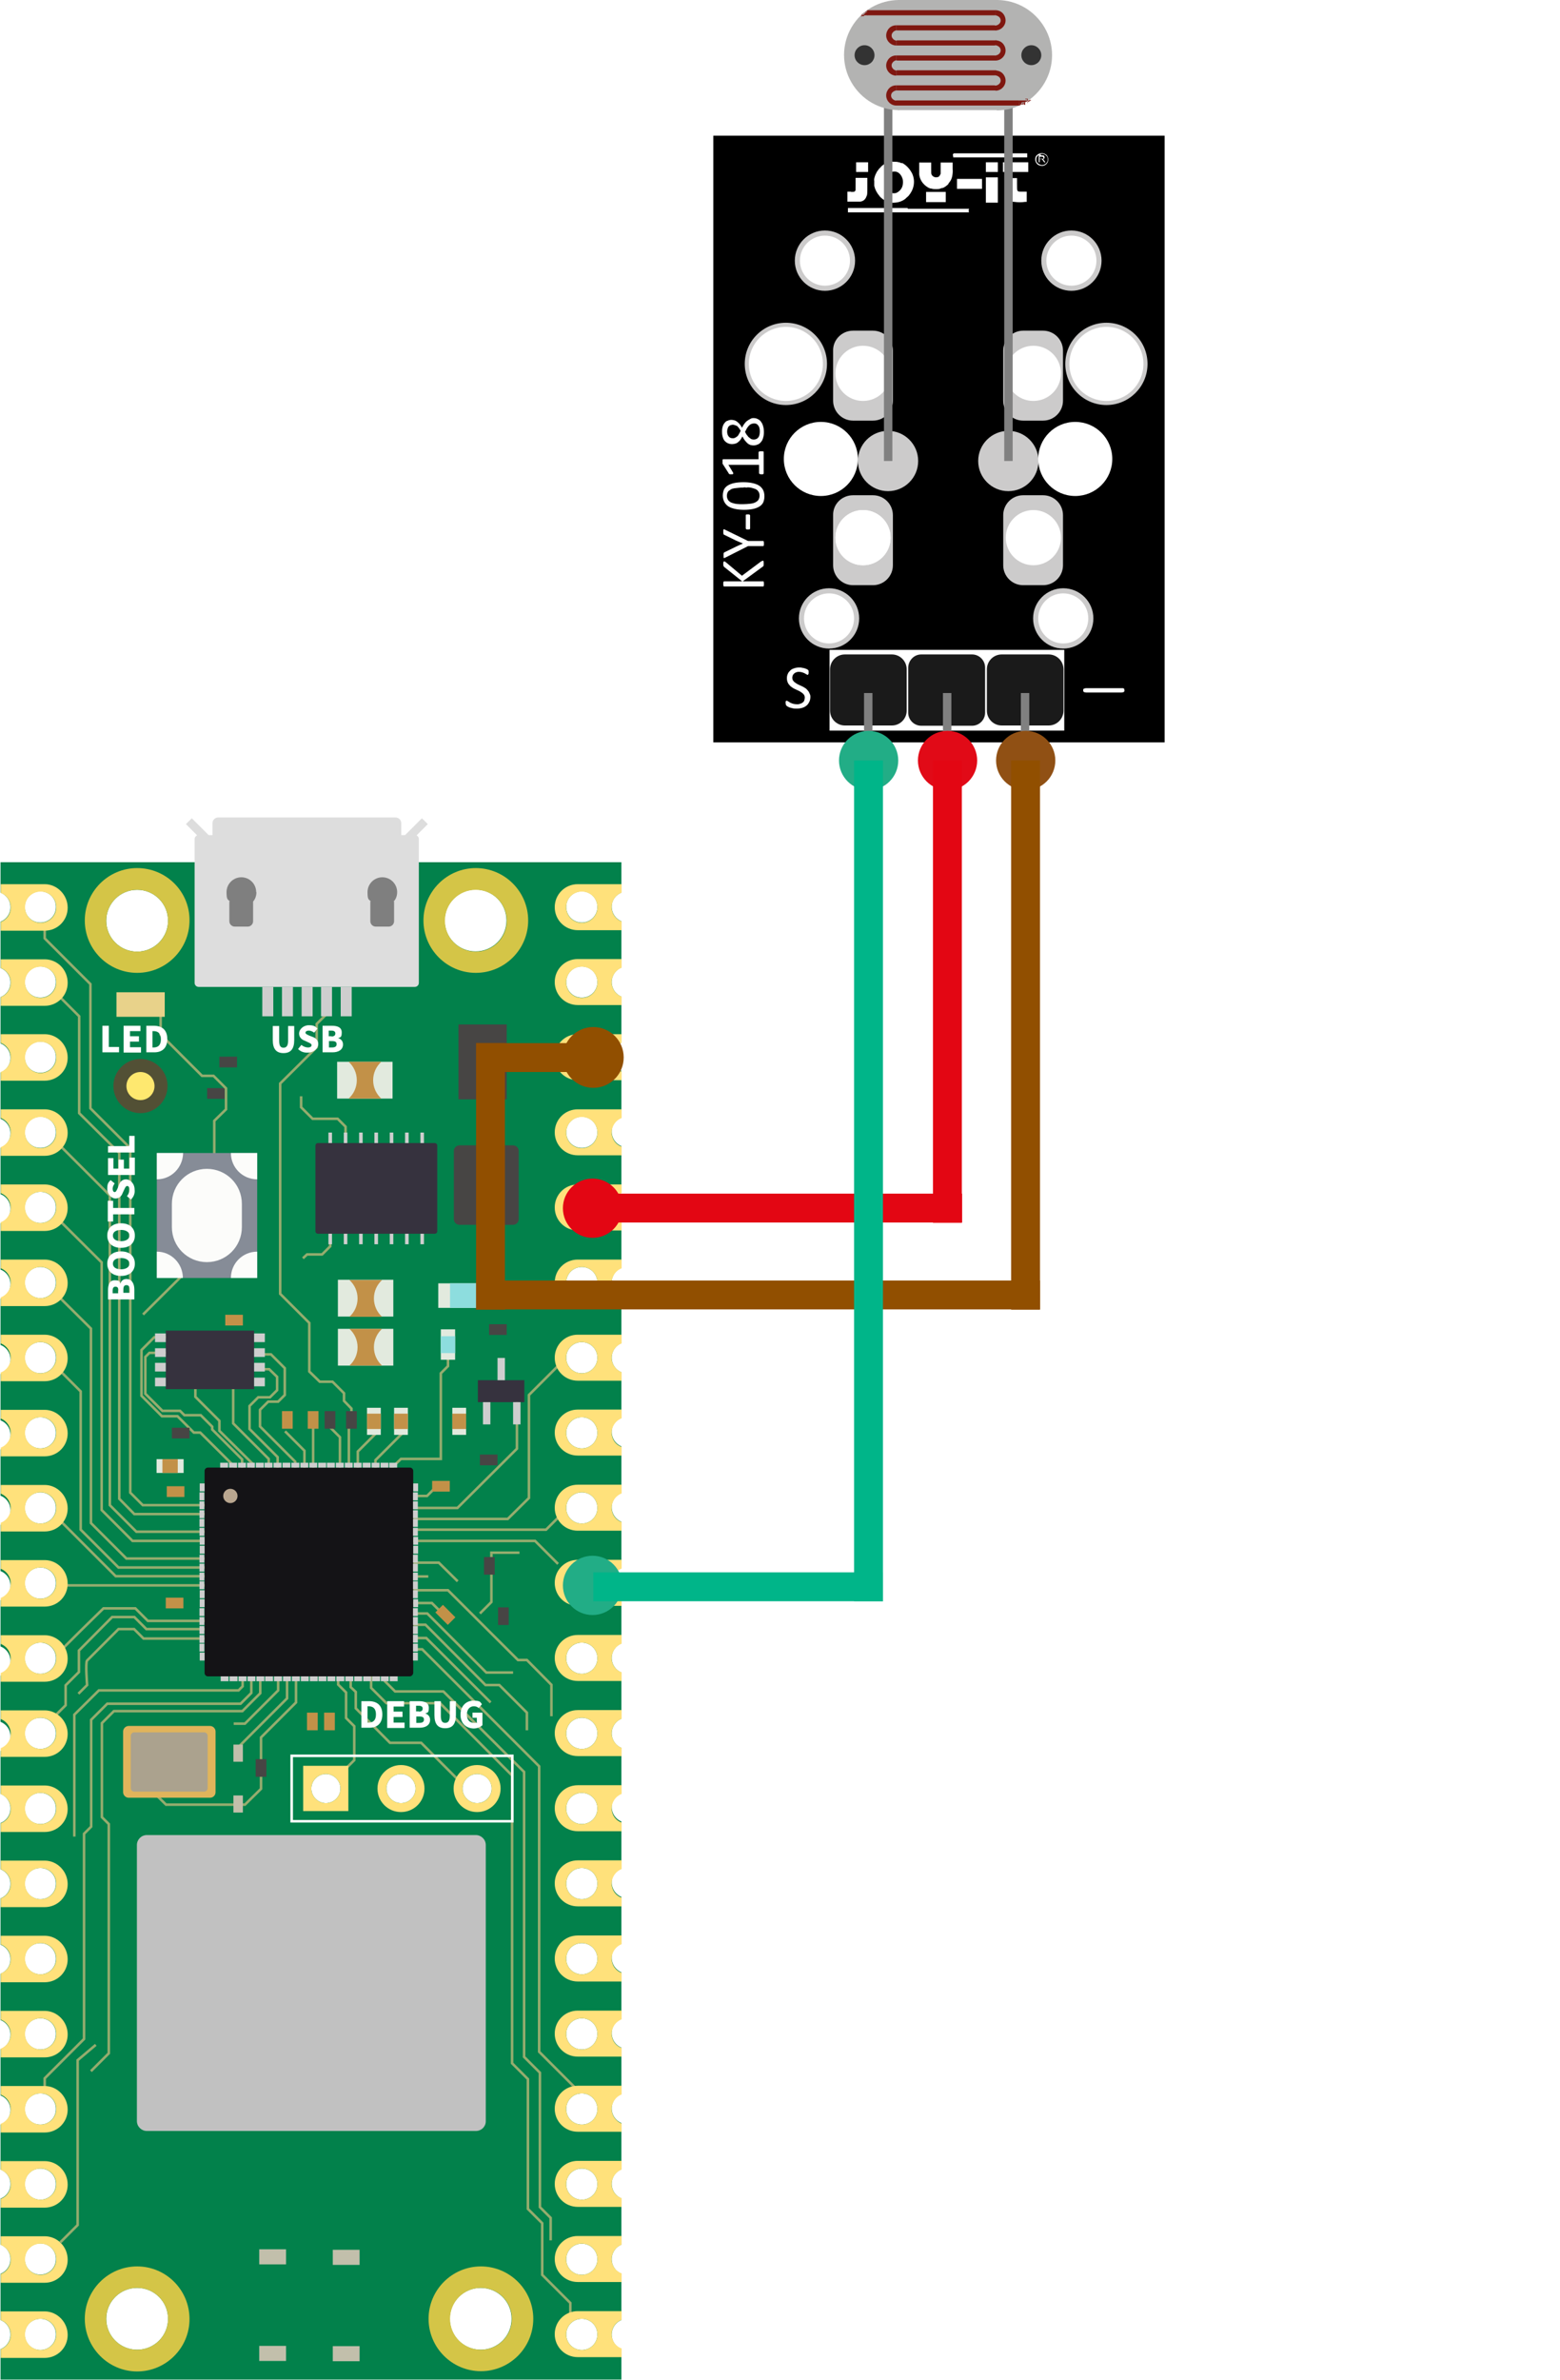 <?xml version="1.0" encoding="UTF-8"?>
<svg xmlns="http://www.w3.org/2000/svg" xmlns:svg="http://www.w3.org/2000/svg" xmlns:sodipodi="http://sodipodi.sourceforge.net/DTD/sodipodi-0.dtd" xmlns:rdf="http://www.w3.org/1999/02/22-rdf-syntax-ns#" xmlns:inkscape="http://www.inkscape.org/namespaces/inkscape" xmlns:dc="http://purl.org/dc/elements/1.1/" xmlns:cc="http://creativecommons.org/ns#" version="1.1" viewBox="0 0 610.8 931.3">
  <defs>
    <style>
      .cls-1 {
        fill: #02814b;
      }

      .cls-2 {
        fill: #868c97;
      }

      .cls-3 {
        fill: #333;
      }

      .cls-3, .cls-4, .cls-5, .cls-6, .cls-7, .cls-8, .cls-9 {
        isolation: isolate;
      }

      .cls-3, .cls-5, .cls-6, .cls-7, .cls-8, .cls-9 {
        opacity: 1;
      }

      .cls-10 {
        stroke: #fff;
      }

      .cls-10, .cls-11 {
        fill: none;
        stroke-miterlimit: 10;
      }

      .cls-12 {
        fill: #c2bfab;
      }

      .cls-13 {
        fill: #e8d28a;
      }

      .cls-14 {
        fill: #8dddde;
      }

      .cls-15 {
        fill: #cecece;
      }

      .cls-16 {
        fill: #c1c1c1;
      }

      .cls-17 {
        fill: #b9a68f;
      }

      .cls-18 {
        fill: #141316;
      }

      .cls-19 {
        fill: #e2eade;
      }

      .cls-5 {
        fill: #7f1710;
      }

      .cls-20 {
        fill: #e10a17;
      }

      .cls-6 {
        fill: #cccbcb;
      }

      .cls-21 {
        fill: #905014;
      }

      .cls-22 {
        fill: #474544;
      }

      .cls-23 {
        fill: #ddd;
      }

      .cls-24 {
        fill: #22ad86;
      }

      .cls-25 {
        fill: #fee86f;
      }

      .cls-26 {
        fill: #914f00;
      }

      .cls-27, .cls-9 {
        fill: #fff;
      }

      .cls-28 {
        fill: #c29148;
      }

      .cls-29 {
        fill: #e30613;
      }

      .cls-30 {
        fill: #e0b45b;
      }

      .cls-31 {
        fill: #d4c547;
      }

      .cls-32 {
        fill: #00b589;
      }

      .cls-7 {
        fill: #b3b3b2;
      }

      .cls-33 {
        fill: #fcfcfa;
      }

      .cls-8 {
        fill: gray;
      }

      .cls-34 {
        fill: #7f7f7f;
      }

      .cls-35 {
        fill: #525035;
      }

      .cls-36 {
        fill: #ffe17b;
      }

      .cls-37 {
        fill: #aba28e;
      }

      .cls-38 {
        fill: #1a1a1a;
      }

      .cls-11 {
        stroke: #95ac6e;
      }

      .cls-39 {
        fill: #36323e;
      }
    </style>
  </defs>
  <!-- Generator: Adobe Illustrator 28.7.0, SVG Export Plug-In . SVG Version: 1.2.0 Build 136)  -->
  <g>
    <g id="svg4098">
      <g>
        <path class="cls-1" d="M243.3,349.3v-11.9H.2v11.9c2.3.9,3.9,3.1,3.9,5.7s-1.6,4.8-3.9,5.7v18.1c2.3.9,3.9,3.1,3.9,5.7s-1.6,4.8-3.9,5.7v18.1c2.3.9,3.9,3.1,3.9,5.7s-1.6,4.8-3.9,5.7v18.1c2.3.9,3.9,3.1,3.9,5.7s-1.6,4.8-3.9,5.7v18.1c2.3.9,3.9,3.1,3.9,5.7s-1.6,4.8-3.9,5.7v18.1c2.3.9,3.9,3.1,3.9,5.7s-1.6,4.8-3.9,5.7v18.1c2.3.9,3.9,3.1,3.9,5.7s-1.6,4.8-3.9,5.7v18.1c2.3.9,3.9,3.1,3.9,5.7s-1.6,4.8-3.9,5.7v18.1c2.3.9,3.9,3.1,3.9,5.7s-1.6,4.8-3.9,5.7v18.1c2.3.9,3.9,3.1,3.9,5.7s-1.6,4.8-3.9,5.7v18.1c2.3.9,3.9,3.1,3.9,5.7s-1.6,4.8-3.9,5.7v18.1c2.3.9,3.9,3.1,3.9,5.7s-1.6,4.8-3.9,5.7v16.8c2.3.9,3.9,3.1,3.9,5.7s-1.6,4.8-3.9,5.7v18.1c2.3.9,3.9,3.1,3.9,5.7s-1.6,4.8-3.9,5.7v18.1c2.3.9,3.9,3.1,3.9,5.7s-1.6,4.8-3.9,5.7v18.1c2.3.9,3.9,3.1,3.9,5.7s-1.6,4.8-3.9,5.7v18.1c2.3.9,3.9,3.1,3.9,5.7s-1.6,4.8-3.9,5.7v17.6c2.3.9,3.9,3.1,3.9,5.7s-1.6,4.8-3.9,5.7v18c2.3.9,3.9,3.1,3.9,5.7s-1.6,4.8-3.9,5.7v18.1c2.3.9,3.9,3.1,3.9,5.7s-1.6,4.8-3.9,5.7v11.9h243.1v-11.9c-2.2-.9-3.8-3.1-3.8-5.7s1.6-4.8,3.8-5.7v-18.1c-2.2-.9-3.8-3.1-3.8-5.7s1.6-4.8,3.8-5.7v-18.1c-2.2-.9-3.8-3.1-3.8-5.7s1.6-4.8,3.8-5.7v-18.1c-2.2-.9-3.8-3.1-3.8-5.7s1.6-4.8,3.8-5.7v-18.1c-2.2-.9-3.8-3.1-3.8-5.7s1.6-4.8,3.8-5.7v-18.1c-2.2-.9-3.8-3.1-3.8-5.7s1.6-4.8,3.8-5.7v-18.1c-2.2-.9-3.8-3.1-3.8-5.7s1.6-4.8,3.8-5.7v-18.1c-2.2-.9-3.8-3.1-3.8-5.7s1.6-4.8,3.8-5.7v-17.4c-2.2-.9-3.8-3.1-3.8-5.7s1.6-4.8,3.8-5.7v-18.1c-2.2-.9-3.8-3.1-3.8-5.7s1.6-4.8,3.8-5.7v-18.1c-2.2-.9-3.8-3.1-3.8-5.7s1.6-4.8,3.8-5.7v-18.1c-2.2-.9-3.8-3.1-3.8-5.7s1.6-4.8,3.8-5.7v-18.1c-2.2-.9-3.8-3.1-3.8-5.7s1.6-4.8,3.8-5.7v-17.6c-2.2-.9-3.8-3.1-3.8-5.7s1.6-4.8,3.8-5.7v-18.1c-2.2-.9-3.8-3.1-3.8-5.7s1.6-4.8,3.8-5.7v-18.1c-2.2-.9-3.8-3.1-3.8-5.7s1.6-4.8,3.8-5.7v-18.1c-2.2-.9-3.8-3.1-3.8-5.7s1.6-4.8,3.8-5.7v-18.1c-2.2-.9-3.8-3.1-3.8-5.7s1.6-4.8,3.8-5.7v-17.6c-2.2-.9-3.8-3.1-3.8-5.7s1.6-4.8,3.8-5.7v-18.1c-2.2-.9-3.8-3.1-3.8-5.7s1.6-4.6,3.8-5.5ZM15.8,919.6c-3.4,0-6.1-2.7-6.1-6.1s2.7-6.1,6.1-6.1,6.1,2.7,6.1,6.1-2.7,6.1-6.1,6.1ZM15.8,890.1c-3.4,0-6.1-2.7-6.1-6.1s2.7-6.1,6.1-6.1,6.1,2.7,6.1,6.1-2.7,6.1-6.1,6.1ZM15.8,860.8c-3.4,0-6.1-2.7-6.1-6.1s2.7-6.1,6.1-6.1,6.1,2.7,6.1,6.1-2.7,6.1-6.1,6.1ZM15.8,831.4c-3.4,0-6.1-2.7-6.1-6.1s2.7-6.1,6.1-6.1,6.1,2.7,6.1,6.1-2.7,6.1-6.1,6.1ZM15.8,802c-3.4,0-6.1-2.7-6.1-6.1s2.7-6.1,6.1-6.1,6.1,2.7,6.1,6.1-2.7,6.1-6.1,6.1ZM15.8,772.6c-3.4,0-6.1-2.7-6.1-6.1s2.7-6.1,6.1-6.1,6.1,2.7,6.1,6.1-2.7,6.1-6.1,6.1ZM15.8,743.2c-3.4,0-6.1-2.7-6.1-6.1s2.7-6.1,6.1-6.1,6.1,2.7,6.1,6.1-2.7,6.1-6.1,6.1ZM15.8,713.8c-3.4,0-6.1-2.7-6.1-6.1s2.7-6.1,6.1-6.1,6.1,2.7,6.1,6.1-2.7,6.1-6.1,6.1ZM15.8,684.4c-3.4,0-6.1-2.7-6.1-6.1s2.7-6.1,6.1-6.1,6.1,2.7,6.1,6.1-2.7,6.1-6.1,6.1ZM15.8,655c-3.4,0-6.1-2.7-6.1-6.1s2.7-6.1,6.1-6.1,6.1,2.7,6.1,6.1-2.7,6.1-6.1,6.1ZM15.8,625.6c-3.4,0-6.1-2.7-6.1-6.1s2.7-6.1,6.1-6.1,6.1,2.7,6.1,6.1-2.7,6.1-6.1,6.1ZM15.8,596.2c-3.4,0-6.1-2.7-6.1-6.1s2.7-6.1,6.1-6.1,6.1,2.7,6.1,6.1-2.7,6.1-6.1,6.1ZM15.8,566.8c-3.4,0-6.1-2.7-6.1-6.1s2.7-6.1,6.1-6.1,6.1,2.7,6.1,6.1-2.7,6.1-6.1,6.1ZM15.8,537.4c-3.4,0-6.1-2.7-6.1-6.1s2.7-6.1,6.1-6.1,6.1,2.7,6.1,6.1-2.7,6.1-6.1,6.1ZM15.8,508c-3.4,0-6.1-2.7-6.1-6.1s2.7-6.1,6.1-6.1,6.1,2.7,6.1,6.1-2.7,6.1-6.1,6.1ZM15.8,478.6c-3.4,0-6.1-2.7-6.1-6.1s2.7-6.1,6.1-6.1,6.1,2.7,6.1,6.1-2.7,6.1-6.1,6.1ZM15.8,449.2c-3.4,0-6.1-2.7-6.1-6.1s2.7-6.1,6.1-6.1,6.1,2.7,6.1,6.1-2.7,6.1-6.1,6.1ZM15.8,419.8c-3.4,0-6.1-2.7-6.1-6.1s2.7-6.1,6.1-6.1,6.1,2.7,6.1,6.1-2.7,6.1-6.1,6.1ZM15.8,390.4c-3.4,0-6.1-2.7-6.1-6.1s2.7-6.1,6.1-6.1,6.1,2.7,6.1,6.1-2.7,6.1-6.1,6.1ZM15.8,361c-3.4,0-6.1-2.7-6.1-6.1s2.7-6.1,6.1-6.1,6.1,2.7,6.1,6.1-2.7,6.1-6.1,6.1ZM53.7,919.5c-6.7,0-12.1-5.4-12.1-12.1s5.4-12.1,12.1-12.1,12.1,5.4,12.1,12.1-5.4,12.1-12.1,12.1ZM53.7,372.4c-6.7,0-12.1-5.4-12.1-12.1s5.4-12.1,12.1-12.1,12.1,5.4,12.1,12.1c0,6.6-5.4,12.1-12.1,12.1ZM127.6,705.6c-3.1,0-5.7-2.6-5.7-5.7s2.6-5.7,5.7-5.7,5.7,2.6,5.7,5.7-2.6,5.7-5.7,5.7ZM157,705.6c-3.1,0-5.7-2.6-5.7-5.7s2.6-5.7,5.7-5.7,5.7,2.6,5.7,5.7-2.5,5.7-5.7,5.7ZM186.2,348.1c6.7,0,12.1,5.4,12.1,12.1s-5.4,12.1-12.1,12.1-12.1-5.4-12.1-12.1c0-6.7,5.5-12.1,12.1-12.1ZM192.5,699.9c0,3.1-2.6,5.7-5.7,5.7s-5.7-2.6-5.7-5.7,2.6-5.7,5.7-5.7,5.7,2.5,5.7,5.7ZM188.2,919.5c-6.7,0-12.1-5.4-12.1-12.1s5.4-12.1,12.1-12.1,12.1,5.4,12.1,12.1-5.4,12.1-12.1,12.1ZM227.8,919.6c-3.4,0-6.1-2.7-6.1-6.1s2.7-6.1,6.1-6.1,6.1,2.7,6.1,6.1-2.7,6.1-6.1,6.1ZM227.8,890.2c-3.4,0-6.1-2.7-6.1-6.1s2.7-6.1,6.1-6.1,6.1,2.7,6.1,6.1-2.7,6.1-6.1,6.1ZM227.8,860.8c-3.4,0-6.1-2.7-6.1-6.1s2.7-6.1,6.1-6.1,6.1,2.7,6.1,6.1-2.7,6.1-6.1,6.1ZM227.8,831.4c-3.4,0-6.1-2.7-6.1-6.1s2.7-6.1,6.1-6.1,6.1,2.7,6.1,6.1-2.7,6.1-6.1,6.1ZM227.8,802c-3.4,0-6.1-2.7-6.1-6.1s2.7-6.1,6.1-6.1,6.1,2.7,6.1,6.1-2.7,6.1-6.1,6.1ZM227.8,772.6c-3.4,0-6.1-2.7-6.1-6.1s2.7-6.1,6.1-6.1,6.1,2.7,6.1,6.1-2.7,6.1-6.1,6.1ZM227.8,743.2c-3.4,0-6.1-2.7-6.1-6.1s2.7-6.1,6.1-6.1,6.1,2.7,6.1,6.1-2.7,6.1-6.1,6.1ZM227.8,713.8c-3.4,0-6.1-2.7-6.1-6.1s2.7-6.1,6.1-6.1,6.1,2.7,6.1,6.1-2.7,6.1-6.1,6.1ZM227.8,684.4c-3.4,0-6.1-2.7-6.1-6.1s2.7-6.1,6.1-6.1,6.1,2.7,6.1,6.1-2.7,6.1-6.1,6.1ZM227.8,655c-3.4,0-6.1-2.7-6.1-6.1s2.7-6.1,6.1-6.1,6.1,2.7,6.1,6.1-2.7,6.1-6.1,6.1ZM227.8,625.6c-3.4,0-6.1-2.7-6.1-6.1s2.7-6.1,6.1-6.1,6.1,2.7,6.1,6.1-2.7,6.1-6.1,6.1ZM227.8,596.2c-3.4,0-6.1-2.7-6.1-6.1s2.7-6.1,6.1-6.1,6.1,2.7,6.1,6.1-2.7,6.1-6.1,6.1ZM227.8,566.8c-3.4,0-6.1-2.7-6.1-6.1s2.7-6.1,6.1-6.1,6.1,2.7,6.1,6.1-2.7,6.1-6.1,6.1ZM227.8,537.4c-3.4,0-6.1-2.7-6.1-6.1s2.7-6.1,6.1-6.1,6.1,2.7,6.1,6.1-2.7,6.1-6.1,6.1ZM227.8,508c-3.4,0-6.1-2.7-6.1-6.1s2.7-6.1,6.1-6.1,6.1,2.7,6.1,6.1-2.7,6.1-6.1,6.1ZM227.8,478.6c-3.4,0-6.1-2.7-6.1-6.1s2.7-6.1,6.1-6.1,6.1,2.7,6.1,6.1-2.7,6.1-6.1,6.1ZM227.8,449.2c-3.4,0-6.1-2.7-6.1-6.1s2.7-6.1,6.1-6.1,6.1,2.7,6.1,6.1-2.7,6.1-6.1,6.1ZM227.8,419.8c-3.4,0-6.1-2.7-6.1-6.1s2.7-6.1,6.1-6.1,6.1,2.7,6.1,6.1-2.7,6.1-6.1,6.1ZM227.8,390.4c-3.4,0-6.1-2.7-6.1-6.1s2.7-6.1,6.1-6.1,6.1,2.7,6.1,6.1-2.7,6.1-6.1,6.1ZM227.8,361c-3.4,0-6.1-2.7-6.1-6.1s2.7-6.1,6.1-6.1,6.1,2.7,6.1,6.1-2.7,6.1-6.1,6.1Z"/>
        <path class="cls-31" d="M53.7,339.7c-11.3,0-20.5,9.2-20.5,20.5s9.2,20.5,20.5,20.5,20.5-9.2,20.5-20.5c.1-11.3-9.1-20.5-20.5-20.5ZM53.7,372.4c-6.7,0-12.1-5.4-12.1-12.1s5.4-12.1,12.1-12.1,12.1,5.4,12.1,12.1c0,6.7-5.4,12.1-12.1,12.1Z"/>
        <path class="cls-31" d="M186.3,339.7c-11.3,0-20.5,9.2-20.5,20.5s9.2,20.5,20.5,20.5,20.5-9.2,20.5-20.5-9.2-20.5-20.5-20.5ZM186.3,372.4c-6.7,0-12.1-5.4-12.1-12.1s5.4-12.1,12.1-12.1,12.1,5.4,12.1,12.1c0,6.7-5.4,12.1-12.1,12.1Z"/>
        <path class="cls-31" d="M53.7,886.9c-11.3,0-20.5,9.2-20.5,20.5s9.2,20.6,20.5,20.6,20.5-9.2,20.5-20.5-9.1-20.6-20.5-20.6ZM53.7,919.5c-6.7,0-12.1-5.4-12.1-12.1s5.4-12.1,12.1-12.1,12.1,5.4,12.1,12.1-5.4,12.1-12.1,12.1Z"/>
        <path class="cls-31" d="M188.3,886.9c-11.3,0-20.5,9.2-20.5,20.5s9.2,20.5,20.5,20.5,20.5-9.2,20.5-20.5-9.2-20.5-20.5-20.5ZM188.3,919.5c-6.7,0-12.1-5.4-12.1-12.1s5.4-12.1,12.1-12.1,12.1,5.4,12.1,12.1-5.4,12.1-12.1,12.1Z"/>
        <circle class="cls-35" cx="55" cy="425" r="10.6"/>
        <circle class="cls-25" cx="55" cy="425" r="5.5"/>
        <path class="cls-36" d="M17.5,404.7H.3v3.4c2.3.9,3.9,3.1,3.9,5.7s-1.6,4.8-3.9,5.7v3.4h17.2c5,0,9-4,9-9h0c0-5.1-4.1-9.2-9-9.2ZM15.9,419.9c-3.4,0-6.1-2.7-6.1-6.1s2.7-6.1,6.1-6.1,6.1,2.7,6.1,6.1-2.8,6.1-6.1,6.1Z"/>
        <path class="cls-36" d="M17.5,551.7H.3v3.4c2.3.9,3.9,3.1,3.9,5.7s-1.6,4.8-3.9,5.7v3.4h17.2c5,0,9-4,9-9s-4.1-9.2-9-9.2ZM15.9,566.8c-3.4,0-6.1-2.7-6.1-6.1s2.7-6.1,6.1-6.1,6.1,2.7,6.1,6.1-2.8,6.1-6.1,6.1Z"/>
        <path class="cls-36" d="M17.5,698.7H.3v3.4c2.3.9,3.9,3.1,3.9,5.7s-1.6,4.8-3.9,5.7v3.4h17.2c5,0,9-4,9-9s-4.1-9.2-9-9.2ZM15.9,713.8c-3.4,0-6.1-2.7-6.1-6.1s2.7-6.1,6.1-6.1,6.1,2.7,6.1,6.1-2.8,6.1-6.1,6.1Z"/>
        <path class="cls-36" d="M17.5,728.1H.3v3.4c2.3.9,3.9,3.1,3.9,5.7s-1.6,4.8-3.9,5.7v3.4h17.2c5,0,9-4,9-9s-4.1-9.2-9-9.2ZM15.9,743.2c-3.4,0-6.1-2.7-6.1-6.1s2.7-6.1,6.1-6.1,6.1,2.7,6.1,6.1-2.8,6.1-6.1,6.1Z"/>
        <path class="cls-36" d="M17.5,757.5H.3v3.4c2.3.9,3.9,3.1,3.9,5.7s-1.6,4.8-3.9,5.7v3.4h17.2c5,0,9-4,9-9s-4.1-9.2-9-9.2ZM15.9,772.6c-3.4,0-6.1-2.7-6.1-6.1s2.7-6.1,6.1-6.1,6.1,2.7,6.1,6.1-2.8,6.1-6.1,6.1Z"/>
        <path class="cls-36" d="M17.5,786.9H.3v3.4c2.3.9,3.9,3.1,3.9,5.7s-1.6,4.8-3.9,5.7v3.4h17.2c5,0,9-4,9-9s-4.1-9.2-9-9.2ZM15.9,802c-3.4,0-6.1-2.7-6.1-6.1s2.7-6.1,6.1-6.1,6.1,2.7,6.1,6.1-2.8,6.1-6.1,6.1Z"/>
        <path class="cls-36" d="M17.5,845.7H.3v3.4c2.3.9,3.9,3.1,3.9,5.7s-1.6,4.8-3.9,5.7v3.4h17.2c5,0,9-4,9-9h0c0-5.2-4.1-9.2-9-9.2ZM15.9,860.8c-3.4,0-6.1-2.7-6.1-6.1s2.7-6.1,6.1-6.1,6.1,2.7,6.1,6.1-2.8,6.1-6.1,6.1Z"/>
        <path class="cls-36" d="M17.5,875.1H.3v3.4c2.3.9,3.9,3.1,3.9,5.7s-1.6,4.8-3.9,5.7v3.4h17.2c5,0,9-4,9-9h0c0-5.2-4.1-9.2-9-9.2ZM15.9,890.2c-3.4,0-6.1-2.7-6.1-6.1s2.7-6.1,6.1-6.1,6.1,2.7,6.1,6.1-2.8,6.1-6.1,6.1Z"/>
        <path class="cls-36" d="M17.5,904.5H.3v3.4c2.3.9,3.9,3.1,3.9,5.7s-1.6,4.8-3.9,5.7v3.4h17.2c5,0,9-4,9-9s-4.1-9.2-9-9.2ZM15.9,919.6c-3.4,0-6.1-2.7-6.1-6.1s2.7-6.1,6.1-6.1,6.1,2.7,6.1,6.1-2.8,6.1-6.1,6.1Z"/>
        <path class="cls-36" d="M239.5,355c0-2.6,1.6-4.8,3.9-5.7v-3.3h-17.2c-5,0-9,4-9,9s4,9,9,9h17.2v-3.4c-2.2-.8-3.9-3-3.9-5.6ZM227.8,361.1c-3.4,0-6.1-2.7-6.1-6.1s2.7-6.1,6.1-6.1,6.1,2.7,6.1,6.1-2.7,6.1-6.1,6.1Z"/>
        <path class="cls-36" d="M239.5,384.4c0-2.6,1.6-4.8,3.9-5.7v-3.4h-17.2c-5,0-9,4-9,9h0c0,5,4,9,9,9h17.2v-3.3c-2.2-.8-3.9-3-3.9-5.6ZM227.8,390.5c-3.4,0-6.1-2.7-6.1-6.1s2.7-6.1,6.1-6.1,6.1,2.7,6.1,6.1-2.7,6.1-6.1,6.1Z"/>
        <path class="cls-36" d="M239.5,413.8c0-2.6,1.6-4.8,3.9-5.7v-3.4h-17.2c-5,0-9,4-9,9h0c0,5,4,9,9,9h17.2v-3.4c-2.2-.7-3.9-2.9-3.9-5.5ZM227.8,419.9c-3.4,0-6.1-2.7-6.1-6.1s2.7-6.1,6.1-6.1,6.1,2.7,6.1,6.1-2.7,6.1-6.1,6.1Z"/>
        <path class="cls-36" d="M239.5,443.2c0-2.6,1.6-4.8,3.9-5.7v-3.4h-17.2c-5,0-9,4-9,9s4,9,9,9h17.2v-3.4c-2.2-.7-3.9-3-3.9-5.5ZM227.8,449.3c-3.4,0-6.1-2.7-6.1-6.1s2.7-6.1,6.1-6.1,6.1,2.7,6.1,6.1-2.7,6.1-6.1,6.1Z"/>
        <path class="cls-36" d="M239.5,472.6c0-2.6,1.6-4.8,3.9-5.7v-3.4h-17.2c-5,0-9,4-9,9s4,9,9,9h17.2v-3.4c-2.2-.8-3.9-3-3.9-5.5ZM227.8,478.6c-3.4,0-6.1-2.7-6.1-6.1s2.7-6.1,6.1-6.1,6.1,2.7,6.1,6.1-2.7,6.1-6.1,6.1Z"/>
        <path class="cls-36" d="M239.5,502c0-2.6,1.6-4.8,3.9-5.7v-3.4h-17.2c-5,0-9,4-9,9s4,9,9,9h17.2v-3.4c-2.2-.8-3.9-3-3.9-5.5ZM227.8,508c-3.4,0-6.1-2.7-6.1-6.1s2.7-6.1,6.1-6.1,6.1,2.7,6.1,6.1-2.7,6.1-6.1,6.1Z"/>
        <path class="cls-36" d="M239.5,560.7c0-2.6,1.6-4.8,3.9-5.7v-3.4h-17.2c-5,0-9,4-9,9s4,9,9,9h17.2v-3.4c-2.2-.7-3.9-2.9-3.9-5.5ZM227.8,566.8c-3.4,0-6.1-2.7-6.1-6.1s2.7-6.1,6.1-6.1,6.1,2.7,6.1,6.1-2.7,6.1-6.1,6.1Z"/>
        <path class="cls-36" d="M239.5,619.5c0-2.6,1.6-4.8,3.9-5.7v-3.4h-17.2c-5,0-9,4-9,9h0c0,5,4,9,9,9h17.2v-3.4c-2.2-.7-3.9-2.9-3.9-5.5ZM227.8,625.6c-3.4,0-6.1-2.7-6.1-6.1s2.7-6.1,6.1-6.1,6.1,2.7,6.1,6.1-2.7,6.1-6.1,6.1Z"/>
        <path class="cls-36" d="M239.5,648.9c0-2.6,1.6-4.8,3.9-5.7v-3.4h-17.2c-5,0-9,4-9,9h0c0,5,4,9,9,9h17.2v-3.4c-2.2-.7-3.9-2.9-3.9-5.5ZM227.8,655c-3.4,0-6.1-2.7-6.1-6.1s2.7-6.1,6.1-6.1,6.1,2.7,6.1,6.1-2.7,6.1-6.1,6.1Z"/>
        <path class="cls-36" d="M239.5,678.3c0-2.6,1.6-4.8,3.9-5.7v-3.4h-17.2c-5,0-9,4-9,9s4,9,9,9h17.2v-3.2c-2.2-.9-3.9-3.1-3.9-5.7ZM227.8,684.4c-3.4,0-6.1-2.7-6.1-6.1s2.7-6.1,6.1-6.1,6.1,2.7,6.1,6.1-2.7,6.1-6.1,6.1Z"/>
        <path class="cls-36" d="M239.5,707.7c0-2.6,1.6-4.8,3.9-5.7v-3.4h-17.2c-5,0-9,4-9,9s4,9,9,9h17.2v-3.4c-2.2-.7-3.9-2.9-3.9-5.5ZM227.8,713.8c-3.4,0-6.1-2.7-6.1-6.1s2.7-6.1,6.1-6.1,6.1,2.7,6.1,6.1-2.7,6.1-6.1,6.1Z"/>
        <path class="cls-36" d="M239.5,737.1c0-2.6,1.6-4.8,3.9-5.7v-3.4h-17.2c-5,0-9,4-9,9s4,9,9,9h17.2v-3.4c-2.2-.7-3.9-2.9-3.9-5.5ZM227.8,743.2c-3.4,0-6.1-2.7-6.1-6.1s2.7-6.1,6.1-6.1,6.1,2.7,6.1,6.1-2.7,6.1-6.1,6.1Z"/>
        <path class="cls-36" d="M239.5,766.5c0-2.6,1.6-4.8,3.9-5.7v-3.4h-17.2c-5,0-9,4-9,9s4,9,9,9h17.2v-3.4c-2.2-.7-3.9-2.9-3.9-5.5ZM227.8,772.6c-3.4,0-6.1-2.7-6.1-6.1s2.7-6.1,6.1-6.1,6.1,2.7,6.1,6.1-2.7,6.1-6.1,6.1Z"/>
        <path class="cls-36" d="M239.5,795.9c0-2.6,1.6-4.8,3.9-5.7v-3.4h-17.2c-5,0-9,4-9,9s4,9,9,9h17.2v-3.4c-2.2-.7-3.9-2.9-3.9-5.5ZM227.8,802c-3.4,0-6.1-2.7-6.1-6.1s2.7-6.1,6.1-6.1,6.1,2.7,6.1,6.1-2.7,6.1-6.1,6.1Z"/>
        <path class="cls-36" d="M239.5,854.7c0-2.6,1.6-4.8,3.9-5.7v-3.4h-17.2c-5,0-9,4-9,9h0c0,5,4,9,9,9h17.2v-3.4c-2.2-.7-3.9-2.9-3.9-5.5ZM227.8,860.8c-3.4,0-6.1-2.7-6.1-6.1s2.7-6.1,6.1-6.1,6.1,2.7,6.1,6.1-2.7,6.1-6.1,6.1Z"/>
        <path class="cls-36" d="M239.5,884.1c0-2.6,1.6-4.8,3.9-5.7v-3.4h-17.2c-5,0-9,4-9,9h0c0,5,4,9,9,9h17.2v-3.4c-2.2-.7-3.9-2.9-3.9-5.5ZM227.8,890.2c-3.4,0-6.1-2.7-6.1-6.1s2.7-6.1,6.1-6.1,6.1,2.7,6.1,6.1-2.7,6.1-6.1,6.1Z"/>
        <path class="cls-23" d="M163.1,326.9l4.4-4.4-2.3-2.3-6.6,6.6h-1.5v-4.7c0-1.2-1-2.2-2.2-2.2h-69.5c-1.2,0-2.2,1-2.2,2.2v4.7h-1.5l-6.6-6.6-2.3,2.3,4.4,4.4c-.6.2-1,.8-1,1.4v56.3c0,.9.7,1.6,1.6,1.6h84.6c.9,0,1.6-.7,1.6-1.6v-56.3c0-.6-.4-1.2-.9-1.4Z"/>
        <g>
          <path class="cls-34" d="M100.3,349.1c0-3.2-2.6-5.8-5.8-5.8s-5.8,2.6-5.8,5.8.5,2.7,1.3,3.7h-.2v7.7c0,1.2,1,2.1,2.1,2.1h5.1c1.2,0,2.1-1,2.1-2.1v-7.7h0c.8-.9,1.3-2.2,1.3-3.7Z"/>
          <path class="cls-34" d="M155.5,349.1c0-3.2-2.6-5.8-5.8-5.8s-5.8,2.6-5.8,5.8.5,2.7,1.3,3.7h-.2v7.7c0,1.2,1,2.1,2.1,2.1h5.1c1.2,0,2.1-1,2.1-2.1v-7.7h-.2c.9-.9,1.4-2.2,1.4-3.7Z"/>
        </g>
        <path class="cls-22" d="M200.9,479.3h-21c-1.2,0-2.2-1-2.2-2.2v-26.7c0-1.2,1-2.2,2.2-2.2h21c1.2,0,2.2,1,2.2,2.2v26.7c0,1.2-1,2.2-2.2,2.2Z"/>
        <g>
          <rect class="cls-19" x="132" y="415.5" width="21.7" height="14.4"/>
          <path class="cls-28" d="M149.3,429.9c-2-1.8-3.2-4.4-3.2-7.2s1.2-5.4,3.2-7.2h-12.8c2,1.8,3.2,4.4,3.2,7.2s-1.2,5.4-3.2,7.2h12.8Z"/>
        </g>
        <g>
          <rect class="cls-19" x="132.3" y="500.8" width="21.7" height="14.4"/>
          <path class="cls-28" d="M149.6,515.3c-2-1.8-3.2-4.4-3.2-7.2s1.2-5.4,3.2-7.2h-12.8c2,1.8,3.2,4.4,3.2,7.2s-1.2,5.4-3.2,7.2h12.8Z"/>
        </g>
        <g>
          <rect class="cls-19" x="132.3" y="520" width="21.7" height="14.4"/>
          <path class="cls-28" d="M149.6,534.4c-2-1.8-3.2-4.4-3.2-7.2s1.2-5.4,3.2-7.2h-12.8c2,1.8,3.2,4.4,3.2,7.2s-1.2,5.4-3.2,7.2h12.8Z"/>
        </g>
        <g>
          <rect class="cls-19" x="61.3" y="571" width="10.6" height="5.4"/>
          <rect class="cls-28" x="63.6" y="571" width="6" height="5.4"/>
        </g>
        <g>
          <rect class="cls-19" x="177.1" y="550.9" width="5.4" height="10.6"/>
          <rect class="cls-28" x="177.1" y="553.2" width="5.4" height="6"/>
        </g>
        <rect class="cls-22" x="179.5" y="400.9" width="18.9" height="29.3"/>
        <g>
          <rect class="cls-19" x="171.6" y="502.2" width="20.6" height="9.6"/>
          <rect class="cls-14" x="176.2" y="502.2" width="11.5" height="9.6"/>
        </g>
        <rect class="cls-28" x="120.2" y="670.2" width="4.2" height="6.9"/>
        <rect class="cls-28" x="126.9" y="670.2" width="4.2" height="6.9"/>
        <rect class="cls-28" x="65.3" y="581.6" width="6.9" height="4.2"/>
        <rect class="cls-28" x="88.2" y="514.5" width="6.9" height="4.2"/>
        <rect class="cls-28" x="64.9" y="625.2" width="6.9" height="4.2"/>
        <rect class="cls-22" x="195" y="629" width="4.2" height="6.9"/>
        <rect class="cls-22" x="187.9" y="569.2" width="6.9" height="4.2"/>
        <rect class="cls-22" x="85.9" y="413.5" width="6.9" height="4.2"/>
        <rect class="cls-22" x="81.1" y="425.8" width="6.9" height="4.2"/>
        <rect class="cls-22" x="191.5" y="518.2" width="6.9" height="4.2"/>
        <path class="cls-16" d="M186.3,833.9H57.5c-2.1,0-3.9-1.7-3.9-3.9v-108c0-2.1,1.7-3.9,3.9-3.9h128.8c2.1,0,3.9,1.7,3.9,3.9v108.1c0,2.1-1.7,3.8-3.9,3.8Z"/>
        <rect class="cls-12" x="101.5" y="880.2" width="10.5" height="5.9"/>
        <rect class="cls-12" x="130.3" y="880.4" width="10.5" height="5.9"/>
        <rect class="cls-12" x="101.5" y="918" width="10.5" height="5.9"/>
        <rect class="cls-12" x="130.3" y="918.1" width="10.5" height="5.9"/>
        <polyline class="cls-11" points="17.5 362.7 17.5 367.2 35.4 385.1 35.4 433.7 51 449.3 51 584.1 55.9 589 91.2 589"/>
        <polyline class="cls-11" points="22.9 389.6 31 397.7 31 435.6 46.7 451.2 46.7 586.5 52.6 592.5 91 592.5"/>
        <polyline class="cls-11" points="23.2 448 43 467.8 43 589 53.4 599.4 95 599.4"/>
        <polyline class="cls-11" points="23.2 477.5 39.8 494 39.8 590.9 51.9 603 95.1 603"/>
        <polyline class="cls-11" points="23.2 507.6 35.6 519.9 35.6 596 49.5 609.9 93.4 609.9"/>
        <polyline class="cls-11" points="22.9 535.8 31.6 544.5 31.6 598.6 46.4 613.4 96.1 613.4"/>
        <polyline class="cls-11" points="22.9 594.4 45.3 616.8 102.7 616.8"/>
        <line class="cls-11" x1="23.7" y1="620.4" x2="98.8" y2="620.4"/>
        <path class="cls-11" d="M23.2,646.7c.1-.6,17.3-17.3,17.3-17.3h12.5l4.9,4.9h45.7"/>
        <polyline class="cls-11" points="20.4 672.6 25.7 667.3 25.7 659.5 30.9 654.3 30.9 645.9 43.9 632.8 52.6 632.8 57.3 637.5 95.3 637.5"/>
        <path class="cls-11" d="M30.7,662.8l3.4-3.4s-.7-8.9,0-9.6c.7-.7,6-6,6-6l6.3-6.3h6.1l3.7,3.7h35.1"/>
        <polyline class="cls-11" points="29.1 718.7 29.1 671 38.7 661.5 93.4 661.5 95 659.9 95 650.2"/>
        <polyline class="cls-11" points="17.5 816.9 17.5 813.3 32.9 797.9 32.9 717.6 35.7 714.8 35.7 673 42 666.7 94.2 666.7 98.4 662.5 98.4 655.2"/>
        <path class="cls-11" d="M35.7,700.5"/>
        <path class="cls-11" d="M35.7,715.8"/>
        <polyline class="cls-11" points="23.6 877.5 30.4 870.7 30.4 806.2 37.5 800.2"/>
        <polyline class="cls-11" points="35.6 810.5 42.6 803.5 42.6 713.8 39.9 711.1 39.9 674.3 44.6 669.6 94.9 669.6 101.9 662.6 101.9 646"/>
        <polyline class="cls-11" points="108.9 652.8 108.9 661.5 95.9 674.5 91.5 674.5"/>
        <polyline class="cls-11" points="93.9 683.1 112.4 664.6 112.4 649.2"/>
        <polyline class="cls-11" points="115.9 654.6 115.9 666.2 102.2 679.9 102.2 700 95.9 706.2 65 706.2 55.5 696.8"/>
        <polyline class="cls-11" points="133.9 693.6 138.7 688.8 138.7 675.5 135.5 672.3 135.5 662.3 132.4 659.2 132.4 648.2"/>
        <polyline class="cls-11" points="137.3 652.3 137.3 660.2 139.3 662.1 139.3 668.5 152.7 682 164.9 682 179.1 696.2"/>
        <polyline class="cls-11" points="145.3 650.1 145.3 660.5 151.3 666.5 172.3 666.5 200.5 694.8 200.5 807.4 206.7 813.6 206.7 864.4 212.3 870 212.3 890.2 223.3 901.2 223.3 906.5"/>
        <polyline class="cls-11" points="150.7 650.6 150.7 657.9 154.7 661.9 173.6 661.9 205.2 693.4 205.2 804.9 211.4 811.1 211.4 863.7 215.6 867.9 215.6 876.7"/>
        <polyline class="cls-11" points="157.5 645.4 165.3 645.4 211.1 691.2 211.1 802.9 227.2 819"/>
        <polyline class="cls-11" points="157.5 641 166.9 641 192.1 666.2"/>
        <polyline class="cls-11" points="158.6 635.8 166.6 635.8 190.1 659.4 195.5 659.4 206.3 670.2 206.3 677.1"/>
        <polyline class="cls-11" points="158.2 631.4 167.3 631.4 190.4 654.5 200.9 654.5"/>
        <polyline class="cls-11" points="158.2 627.3 169.1 627.3 174.1 632.3"/>
        <polyline class="cls-11" points="158.2 622.3 175.4 622.3 202.8 649.6 206.3 649.6 215.9 659.3 215.9 671.6"/>
        <line class="cls-11" x1="158.6" y1="616.9" x2="167.7" y2="616.9"/>
        <polyline class="cls-11" points="156.4 611.5 171.8 611.5 179.2 618.8"/>
        <polyline class="cls-11" points="187.9 631.4 192.4 626.9 192.4 607.6 203.4 607.6"/>
        <polyline class="cls-11" points="158.6 603 209.5 603 218.5 612"/>
        <polyline class="cls-11" points="158.2 598.6 213.8 598.6 220.3 592.1"/>
        <polyline class="cls-11" points="157.5 594.4 198.8 594.4 207.1 586.2 207.1 545.9 219.6 533.4"/>
        <polyline class="cls-11" points="158.6 590.1 179.1 590.1 202.4 566.9 202.4 544"/>
        <polyline class="cls-11" points="159.7 585.4 167.2 585.4 171.8 580.8"/>
        <path class="cls-11" d="M147.8,580.1c-.2-.3,9.2-9.2,9.2-9.2h15.6v-33.5l2.8-2.8v-7.6"/>
        <path class="cls-11" d="M147,577.9v-6.5l10.3-10.3"/>
        <polyline class="cls-11" points="140.1 578.8 140.1 568 147.4 560.7"/>
        <line class="cls-11" x1="136.6" y1="575.8" x2="136.6" y2="558.2"/>
        <path class="cls-11" d="M133.1,577.6v-15.2l-4.2-4.2"/>
        <path class="cls-11" d="M122.6,577.2v-20.7"/>
        <path class="cls-11" d="M119.2,578.8v-11.1l-7.6-7.6"/>
        <polyline class="cls-11" points="115.6 578.4 115.6 572 101.8 558.2 101.8 551.7 105 548.5 108.9 548.5 111.5 545.9 111.5 535.4 106.1 530 100 530"/>
        <polyline class="cls-11" points="99.8 535.8 105.4 535.8 108.5 538.8 108.5 544 105.7 546.8 101.1 546.8 97.7 550.2 97.7 559.2 108.7 570.2 108.7 577"/>
        <polyline class="cls-11" points="91.3 540.3 91.3 557 105.2 570.9 105.2 580.4"/>
        <polyline class="cls-11" points="76.5 539.5 76.5 546.6 85.9 556 85.9 559.9 99 572.9 99 582"/>
        <path class="cls-11" d="M94.8,576.1v-5l-11.7-11.7v-1.1l-4.5-4.5h-6.4l-1.7-1.7h-6.9l-6.7-6.7v-14.4l1.6-1.6h8.8"/>
        <polyline class="cls-11" points="69.1 523.3 60.4 523.3 55.4 528.3 55.4 546.2 63.4 554.2 69.5 554.2 75.9 560.6 78.4 560.6 92.5 574.6"/>
        <line class="cls-11" x1="73.8" y1="496.7" x2="56" y2="514.4"/>
        <polyline class="cls-11" points="137.6 557.3 137.6 551.2 134.7 548.2 134.7 545.2 130.2 540.7 125.2 540.7 121.1 536.7 121.1 517.7 109.7 506.3 109.7 424 124 409.8 124 400.7 127.7 397"/>
        <path class="cls-11" d="M135.3,449.9v-9l-3.1-3.1h-9.8l-4.5-4.5v-4.3"/>
        <polyline class="cls-11" points="129.3 482.3 129.3 487.7 126.1 490.9 120.2 490.9 118.6 492.4"/>
        <polyline class="cls-11" points="62.9 395.4 62.9 404.8 79.1 421 83.6 421 88.5 425.9 88.5 434.1 83.9 438.6 83.9 452.2"/>
        <rect class="cls-13" x="45.6" y="388.3" width="18.9" height="9.6"/>
        <g>
          <rect class="cls-15" x="102.7" y="386.2" width="4.3" height="11.5"/>
          <rect class="cls-15" x="110.4" y="386.2" width="4.3" height="11.5"/>
          <rect class="cls-15" x="118.1" y="386.2" width="4.3" height="11.5"/>
          <rect class="cls-15" x="125.7" y="386.2" width="4.3" height="11.5"/>
          <rect class="cls-15" x="133.4" y="386.2" width="4.3" height="11.5"/>
        </g>
        <g>
          <path class="cls-27" d="M106.8,407v-5.5h2.5v5.8c0,2,.6,2.7,1.7,2.7s1.8-.7,1.8-2.7v-5.8h2.4v5.5c0,3.5-1.4,5.1-4.2,5.1s-4.2-1.6-4.2-5.1Z"/>
          <path class="cls-27" d="M116.7,410.5l1.3-1.6c.7.6,1.7,1,2.6,1s1.4-.4,1.4-.9-.6-.8-1.5-1.2l-1.3-.6c-1.1-.4-2.1-1.3-2.1-2.8s1.6-3.2,3.8-3.2,2.5.5,3.4,1.3l-1.3,1.6c-.7-.5-1.4-.8-2.1-.8s-1.3.3-1.3.8.7.8,1.6,1.2l1.3.5c1.3.5,2.1,1.4,2.1,2.8s-1.5,3.3-4,3.3c-1.5.1-2.8-.3-3.9-1.4Z"/>
          <path class="cls-27" d="M126.3,401.4h3.6c2.2,0,3.9.6,3.9,2.6s-.5,1.9-1.4,2.2h0c1.1.4,1.9,1.2,1.9,2.5,0,2.1-1.8,3.1-4.1,3.1h-3.9s0-10.4,0-10.4ZM129.8,405.6c1.1,0,1.5-.5,1.5-1.2s-.5-1.1-1.5-1.1h-1.1v2.2h1.1ZM130,409.9c1.2,0,1.8-.4,1.8-1.3s-.6-1.2-1.8-1.2h-1.2v2.5h1.2Z"/>
        </g>
        <path class="cls-39" d="M170.2,482.8h-45.7c-.5,0-1-.4-1-1v-33.5c0-.5.4-1,1-1h45.7c.5,0,1,.4,1,1v33.5c0,.6-.5,1-1,1Z"/>
        <g>
          <rect class="cls-15" x="128.6" y="443.2" width="1.4" height="4.1"/>
          <rect class="cls-15" x="134.6" y="443.2" width="1.4" height="4.1"/>
          <rect class="cls-15" x="140.6" y="443.2" width="1.4" height="4.1"/>
          <rect class="cls-15" x="146.6" y="443.2" width="1.4" height="4.1"/>
          <rect class="cls-15" x="152.6" y="443.2" width="1.4" height="4.1"/>
          <rect class="cls-15" x="158.6" y="443.2" width="1.4" height="4.1"/>
          <rect class="cls-15" x="164.6" y="443.2" width="1.4" height="4.1"/>
        </g>
        <g>
          <rect class="cls-15" x="128.6" y="482.8" width="1.4" height="4.1"/>
          <rect class="cls-15" x="134.6" y="482.8" width="1.4" height="4.1"/>
          <rect class="cls-15" x="140.6" y="482.8" width="1.4" height="4.1"/>
          <rect class="cls-15" x="146.6" y="482.8" width="1.4" height="4.1"/>
          <rect class="cls-15" x="152.6" y="482.8" width="1.4" height="4.1"/>
          <rect class="cls-15" x="158.6" y="482.8" width="1.4" height="4.1"/>
          <rect class="cls-15" x="164.6" y="482.8" width="1.4" height="4.1"/>
        </g>
        <g>
          <rect class="cls-2" x="61.4" y="451.2" width="39.3" height="48.9"/>
          <path class="cls-33" d="M81,493.9h0c-7.6,0-13.7-6.1-13.7-13.7v-9.1c0-7.6,6.1-13.7,13.7-13.7h0c7.6,0,13.7,6.1,13.7,13.7v9.1c0,7.6-6.1,13.7-13.7,13.7Z"/>
          <path class="cls-33" d="M61.4,461.5h0v-10.3h10.3c-.1,5.7-4.6,10.3-10.3,10.3Z"/>
          <path class="cls-33" d="M71.6,500.1h-10.2v-10.3h0c5.7,0,10.2,4.7,10.2,10.3h0Z"/>
          <path class="cls-33" d="M100.7,461.5h0c-5.7,0-10.3-4.6-10.3-10.3h10.3v10.3Z"/>
          <path class="cls-33" d="M100.7,500.1h-10.3c0-5.7,4.6-10.3,10.3-10.3h0s0,10.3,0,10.3Z"/>
        </g>
        <g>
          <rect class="cls-39" x="64.9" y="520.7" width="34.6" height="22.9"/>
          <g>
            <rect class="cls-15" x="60.7" y="521.8" width="4.2" height="3.4"/>
            <rect class="cls-15" x="60.7" y="527.6" width="4.2" height="3.4"/>
            <rect class="cls-15" x="60.7" y="533.3" width="4.2" height="3.4"/>
            <rect class="cls-15" x="60.7" y="539.1" width="4.2" height="3.4"/>
          </g>
          <g>
            <rect class="cls-15" x="99.5" y="521.8" width="4.2" height="3.4"/>
            <rect class="cls-15" x="99.5" y="527.6" width="4.2" height="3.4"/>
            <rect class="cls-15" x="99.5" y="533.3" width="4.2" height="3.4"/>
            <rect class="cls-15" x="99.5" y="539.1" width="4.2" height="3.4"/>
          </g>
        </g>
        <rect class="cls-22" x="135.5" y="552.2" width="4.2" height="6.9"/>
        <g>
          <path class="cls-18" d="M160.4,656h-79c-.7,0-1.3-.6-1.3-1.3v-79.1c0-.7.6-1.3,1.3-1.3h79.1c.7,0,1.3.6,1.3,1.3v79.1c-.1.7-.7,1.3-1.4,1.3Z"/>
          <g>
            <rect class="cls-15" x="86.2" y="572.4" width="3.1" height="1.9"/>
            <rect class="cls-15" x="89.7" y="572.4" width="3.1" height="1.9"/>
            <rect class="cls-15" x="93.2" y="572.4" width="3.1" height="1.9"/>
            <rect class="cls-15" x="96.7" y="572.4" width="3.1" height="1.9"/>
            <rect class="cls-15" x="100.2" y="572.4" width="3.1" height="1.9"/>
            <rect class="cls-15" x="103.6" y="572.4" width="3.1" height="1.9"/>
            <rect class="cls-15" x="107.1" y="572.4" width="3.1" height="1.9"/>
            <rect class="cls-15" x="114.1" y="572.4" width="3.1" height="1.9"/>
            <rect class="cls-15" x="121.1" y="572.4" width="3.1" height="1.9"/>
            <rect class="cls-15" x="128" y="572.4" width="3.1" height="1.9"/>
            <rect class="cls-15" x="138.5" y="572.4" width="3.1" height="1.9"/>
            <rect class="cls-15" x="142" y="572.4" width="3.1" height="1.9"/>
            <rect class="cls-15" x="149" y="572.4" width="3.1" height="1.9"/>
            <rect class="cls-15" x="110.6" y="572.4" width="3.1" height="1.9"/>
            <rect class="cls-15" x="117.6" y="572.4" width="3.1" height="1.9"/>
            <rect class="cls-15" x="124.6" y="572.4" width="3.1" height="1.9"/>
            <rect class="cls-15" x="131.5" y="572.4" width="3.1" height="1.9"/>
            <rect class="cls-15" x="135" y="572.4" width="3.1" height="1.9"/>
            <rect class="cls-15" x="145.5" y="572.4" width="3.1" height="1.9"/>
            <rect class="cls-15" x="152.4" y="572.4" width="3.1" height="1.9"/>
          </g>
          <g>
            <rect class="cls-15" x="86.4" y="656" width="3.1" height="1.9"/>
            <rect class="cls-15" x="89.9" y="656" width="3.1" height="1.9"/>
            <rect class="cls-15" x="93.4" y="656" width="3.1" height="1.9"/>
            <rect class="cls-15" x="96.9" y="656" width="3.1" height="1.9"/>
            <rect class="cls-15" x="100.4" y="656" width="3.1" height="1.9"/>
            <rect class="cls-15" x="103.8" y="656" width="3.1" height="1.9"/>
            <rect class="cls-15" x="107.3" y="656" width="3.1" height="1.9"/>
            <rect class="cls-15" x="114.3" y="656" width="3.1" height="1.9"/>
            <rect class="cls-15" x="121.3" y="656" width="3.1" height="1.9"/>
            <rect class="cls-15" x="128.2" y="656" width="3.1" height="1.9"/>
            <rect class="cls-15" x="138.7" y="656" width="3.1" height="1.9"/>
            <rect class="cls-15" x="142.2" y="656" width="3.1" height="1.9"/>
            <rect class="cls-15" x="149.1" y="656" width="3.1" height="1.9"/>
            <rect class="cls-15" x="110.8" y="656" width="3.1" height="1.9"/>
            <rect class="cls-15" x="117.8" y="656" width="3.1" height="1.9"/>
            <rect class="cls-15" x="124.7" y="656" width="3.1" height="1.9"/>
            <rect class="cls-15" x="131.7" y="656" width="3.1" height="1.9"/>
            <rect class="cls-15" x="135.2" y="656" width="3.1" height="1.9"/>
            <rect class="cls-15" x="145.7" y="656" width="3.1" height="1.9"/>
            <rect class="cls-15" x="152.6" y="656" width="3.1" height="1.9"/>
          </g>
          <g>
            <rect class="cls-15" x="78.2" y="646.7" width="1.9" height="3.1"/>
            <rect class="cls-15" x="78.1" y="643.2" width="1.9" height="3.1"/>
            <rect class="cls-15" x="78.1" y="639.8" width="1.9" height="3.1"/>
            <rect class="cls-15" x="78.1" y="636.3" width="1.9" height="3.1"/>
            <rect class="cls-15" x="78.1" y="632.8" width="1.9" height="3.1"/>
            <rect class="cls-15" x="78.1" y="629.3" width="1.9" height="3.1"/>
            <rect class="cls-15" x="78.2" y="625.8" width="1.9" height="3.1"/>
            <rect class="cls-15" x="78.1" y="618.8" width="1.9" height="3.1"/>
            <rect class="cls-15" x="78.1" y="611.9" width="1.9" height="3.1"/>
            <rect class="cls-15" x="78.2" y="604.9" width="1.9" height="3.1"/>
            <rect class="cls-15" x="78.1" y="594.4" width="1.9" height="3.1"/>
            <rect class="cls-15" x="78.1" y="591" width="1.9" height="3.1"/>
            <rect class="cls-15" x="78.1" y="584" width="1.9" height="3.1"/>
            <rect class="cls-15" x="78.2" y="622.3" width="1.9" height="3.1"/>
            <rect class="cls-15" x="78.1" y="615.4" width="1.9" height="3.1"/>
            <rect class="cls-15" x="78.1" y="608.4" width="1.9" height="3.1"/>
            <rect class="cls-15" x="78.2" y="601.4" width="1.9" height="3.1"/>
            <rect class="cls-15" x="78.1" y="597.9" width="1.9" height="3.1"/>
            <rect class="cls-15" x="78.1" y="587.5" width="1.9" height="3.1"/>
            <rect class="cls-15" x="78.2" y="580.5" width="1.9" height="3.1"/>
          </g>
          <g>
            <rect class="cls-15" x="161.7" y="646.7" width="1.9" height="3.1"/>
            <rect class="cls-15" x="161.7" y="643.2" width="1.9" height="3.1"/>
            <rect class="cls-15" x="161.7" y="639.7" width="1.9" height="3.1"/>
            <rect class="cls-15" x="161.7" y="636.3" width="1.9" height="3.1"/>
            <rect class="cls-15" x="161.7" y="632.8" width="1.9" height="3.1"/>
            <rect class="cls-15" x="161.7" y="629.3" width="1.9" height="3.1"/>
            <rect class="cls-15" x="161.8" y="625.8" width="1.9" height="3.1"/>
            <rect class="cls-15" x="161.7" y="618.8" width="1.9" height="3.1"/>
            <rect class="cls-15" x="161.7" y="611.9" width="1.9" height="3.1"/>
            <rect class="cls-15" x="161.8" y="604.9" width="1.9" height="3.1"/>
            <rect class="cls-15" x="161.7" y="594.4" width="1.9" height="3.1"/>
            <rect class="cls-15" x="161.7" y="591" width="1.9" height="3.1"/>
            <rect class="cls-15" x="161.7" y="584" width="1.9" height="3.1"/>
            <rect class="cls-15" x="161.7" y="622.3" width="1.9" height="3.1"/>
            <rect class="cls-15" x="161.7" y="615.4" width="1.9" height="3.1"/>
            <rect class="cls-15" x="161.7" y="608.4" width="1.9" height="3.1"/>
            <rect class="cls-15" x="161.8" y="601.4" width="1.9" height="3.1"/>
            <rect class="cls-15" x="161.7" y="597.9" width="1.9" height="3.1"/>
            <rect class="cls-15" x="161.7" y="587.5" width="1.9" height="3.1"/>
            <rect class="cls-15" x="161.8" y="580.5" width="1.9" height="3.1"/>
          </g>
          <circle class="cls-17" cx="90.2" cy="585.4" r="2.8"/>
        </g>
        <rect class="cls-39" x="187.1" y="540.1" width="18.2" height="8.6"/>
        <rect class="cls-15" x="189.1" y="548.7" width="2.9" height="8.7"/>
        <rect class="cls-15" x="200.9" y="548.7" width="2.9" height="8.7"/>
        <rect class="cls-15" x="194.8" y="531.4" width="2.9" height="8.7"/>
        <rect class="cls-28" x="169.2" y="579.5" width="6.9" height="4.2"/>
        <rect class="cls-22" x="189.5" y="609.3" width="4.2" height="6.9"/>
        <rect class="cls-28" x="172.3" y="628.5" width="4.2" height="6.9" transform="translate(-395.8 308.4) rotate(-45)"/>
        <g>
          <path class="cls-36" d="M157,690.7c-5.1,0-9.2,4.1-9.2,9.2s4.1,9.2,9.2,9.2,9.2-4.1,9.2-9.2-4.1-9.2-9.2-9.2ZM157,705.6c-3.1,0-5.7-2.6-5.7-5.7s2.6-5.7,5.7-5.7,5.7,2.6,5.7,5.7-2.5,5.7-5.7,5.7Z"/>
          <path class="cls-36" d="M118.7,691v17.7h17.7v-17.7h-17.7ZM127.6,705.6c-3.1,0-5.7-2.6-5.7-5.7s2.6-5.7,5.7-5.7,5.7,2.6,5.7,5.7-2.6,5.7-5.7,5.7Z"/>
          <path class="cls-36" d="M186.8,690.7c-5.1,0-9.2,4.1-9.2,9.2s4.1,9.2,9.2,9.2,9.2-4.1,9.2-9.2-4.1-9.2-9.2-9.2ZM186.8,705.6c-3.1,0-5.7-2.6-5.7-5.7s2.6-5.7,5.7-5.7,5.7,2.6,5.7,5.7-2.5,5.7-5.7,5.7Z"/>
        </g>
        <path class="cls-36" d="M17.5,669.3H.3v3.4c2.3.9,3.9,3.1,3.9,5.7s-1.6,4.8-3.9,5.7v3.4h17.2c5,0,9-4,9-9s-4.1-9.2-9-9.2ZM15.9,684.4c-3.4,0-6.1-2.7-6.1-6.1s2.7-6.1,6.1-6.1,6.1,2.7,6.1,6.1-2.8,6.1-6.1,6.1Z"/>
        <path class="cls-36" d="M17.5,639.9H.3v3.4c2.3.9,3.9,3.1,3.9,5.7s-1.6,4.8-3.9,5.7v3.4h17.2c5,0,9-4,9-9h0c0-5.1-4.1-9.2-9-9.2ZM15.9,655c-3.4,0-6.1-2.7-6.1-6.1s2.7-6.1,6.1-6.1,6.1,2.7,6.1,6.1-2.8,6.1-6.1,6.1Z"/>
        <path class="cls-36" d="M17.5,610.5H.3v3.4c2.3.9,3.9,3.1,3.9,5.7s-1.6,4.8-3.9,5.7v3.4h17.2c5,0,9-4,9-9h0c0-5.1-4.1-9.2-9-9.2ZM15.9,625.6c-3.4,0-6.1-2.7-6.1-6.1s2.7-6.1,6.1-6.1,6.1,2.7,6.1,6.1-2.8,6.1-6.1,6.1Z"/>
        <path class="cls-36" d="M17.5,581.1H.3v3.4c2.3.9,3.9,3.1,3.9,5.7s-1.6,4.8-3.9,5.7v3.4h17.2c5,0,9-4,9-9s-4.1-9.2-9-9.2ZM15.9,596.2c-3.4,0-6.1-2.7-6.1-6.1s2.7-6.1,6.1-6.1,6.1,2.7,6.1,6.1-2.8,6.1-6.1,6.1Z"/>
        <path class="cls-36" d="M17.5,522.3H.3v3.4c2.3.9,3.9,3.1,3.9,5.7s-1.6,4.8-3.9,5.7v3.4h17.2c5,0,9-4,9-9s-4.1-9.2-9-9.2ZM15.9,537.4c-3.4,0-6.1-2.7-6.1-6.1s2.7-6.1,6.1-6.1,6.1,2.7,6.1,6.1-2.8,6.1-6.1,6.1Z"/>
        <path class="cls-36" d="M17.5,492.9H.3v3.4c2.3.9,3.9,3.1,3.9,5.7s-1.6,4.8-3.9,5.7v3.4h17.2c5,0,9-4,9-9s-4.1-9.2-9-9.2ZM15.9,508c-3.4,0-6.1-2.7-6.1-6.1s2.7-6.1,6.1-6.1,6.1,2.7,6.1,6.1-2.8,6.1-6.1,6.1Z"/>
        <path class="cls-36" d="M17.5,463.5H.3v3.4c2.3.9,3.9,3.1,3.9,5.7s-1.6,4.8-3.9,5.7v3.4h17.2c5,0,9-4,9-9s-4.1-9.2-9-9.2ZM15.9,478.6c-3.4,0-6.1-2.7-6.1-6.1s2.7-6.1,6.1-6.1,6.1,2.7,6.1,6.1-2.8,6.1-6.1,6.1Z"/>
        <path class="cls-36" d="M17.5,434.1H.3v3.4c2.3.9,3.9,3.1,3.9,5.7s-1.6,4.8-3.9,5.7v3.4h17.2c5,0,9-4,9-9s-4.1-9.2-9-9.2ZM15.9,449.3c-3.4,0-6.1-2.7-6.1-6.1s2.7-6.1,6.1-6.1,6.1,2.7,6.1,6.1-2.8,6.1-6.1,6.1Z"/>
        <path class="cls-36" d="M17.5,375.4H.3v3.4c2.3.9,3.9,3.1,3.9,5.7s-1.6,4.8-3.9,5.7v3.4h17.2c5,0,9-4,9-9h0c0-5.2-4.1-9.2-9-9.2ZM15.9,390.5c-3.4,0-6.1-2.7-6.1-6.1s2.7-6.1,6.1-6.1,6.1,2.7,6.1,6.1-2.8,6.1-6.1,6.1Z"/>
        <path class="cls-36" d="M17.5,346H.3v3.4c2.3.9,3.9,3.1,3.9,5.7s-1.6,4.8-3.9,5.7v3.4h17.2c5,0,9-4,9-9s-4.1-9.2-9-9.2ZM15.9,361.1c-3.4,0-6.1-2.7-6.1-6.1s2.7-6.1,6.1-6.1,6.1,2.7,6.1,6.1-2.8,6.1-6.1,6.1Z"/>
        <path class="cls-36" d="M17.5,816.3H.3v3.4c2.3.9,3.9,3.1,3.9,5.7s-1.6,4.8-3.9,5.7v3.4h17.2c5,0,9-4,9-9s-4.1-9.2-9-9.2ZM15.9,831.4c-3.4,0-6.1-2.7-6.1-6.1s2.7-6.1,6.1-6.1,6.1,2.7,6.1,6.1-2.8,6.1-6.1,6.1Z"/>
        <path class="cls-36" d="M239.5,913.5c0-2.6,1.6-4.8,3.9-5.7v-3.4h-17.2c-5,0-9,4-9,9s4,9,9,9h17.2v-3.4c-2.2-.7-3.9-2.9-3.9-5.5ZM227.8,919.6c-3.4,0-6.1-2.7-6.1-6.1s2.7-6.1,6.1-6.1,6.1,2.7,6.1,6.1-2.7,6.1-6.1,6.1Z"/>
        <path class="cls-36" d="M239.5,825.3c0-2.6,1.6-4.8,3.9-5.7v-3.4h-17.2c-5,0-9,4-9,9s4,9,9,9h17.2v-3.2c-2.2-.9-3.9-3.1-3.9-5.7ZM227.8,831.4c-3.4,0-6.1-2.7-6.1-6.1s2.7-6.1,6.1-6.1,6.1,2.7,6.1,6.1-2.7,6.1-6.1,6.1Z"/>
        <path class="cls-36" d="M239.5,590.1c0-2.6,1.6-4.8,3.9-5.7v-3.4h-17.2c-5,0-9,4-9,9s4,9,9,9h17.2v-3.4c-2.2-.7-3.9-2.9-3.9-5.5ZM227.8,596.2c-3.4,0-6.1-2.7-6.1-6.1s2.7-6.1,6.1-6.1,6.1,2.7,6.1,6.1-2.7,6.1-6.1,6.1Z"/>
        <rect class="cls-12" x="91.4" y="682.7" width="3.7" height="6.7"/>
        <g>
          <path class="cls-30" d="M82.2,703.5h-31.8c-1.2,0-2.2-1-2.2-2.2v-23.7c0-1.2,1-2.2,2.2-2.2h31.8c1.2,0,2.2,1,2.2,2.2v23.7c0,1.3-1,2.2-2.2,2.2Z"/>
          <path class="cls-37" d="M79.9,701.1h-27.3c-.8,0-1.4-.6-1.4-1.4v-20.4c0-.8.6-1.4,1.4-1.4h27.3c.8,0,1.4.6,1.4,1.4v20.4c0,.8-.6,1.4-1.4,1.4Z"/>
        </g>
        <rect class="cls-12" x="91.4" y="702.6" width="3.7" height="6.7"/>
        <rect class="cls-22" x="100.1" y="688.4" width="4.2" height="6.9"/>
        <g>
          <path class="cls-27" d="M42.3,508.5v-3.6c0-2.2.6-3.9,2.6-3.9s1.9.5,2.2,1.4h0c.3-1.1,1.1-1.9,2.4-1.9,2.1,0,3.1,1.8,3.1,4.1v3.9h-10.4ZM46.4,505c0-1.1-.5-1.5-1.2-1.5s-1.1.5-1.1,1.5v1.1h2.2v-1.1h0ZM50.8,504.7c0-1.2-.4-1.8-1.3-1.8s-1.2.6-1.2,1.8v1.2h2.5v-1.2Z"/>
          <path class="cls-27" d="M47.4,499.3c-3.4,0-5.4-1.9-5.4-4.8s2-4.8,5.4-4.8,5.4,1.9,5.4,4.8-2,4.8-5.4,4.8ZM47.4,492.3c-2,0-3.2.8-3.2,2.2s1.2,2.2,3.2,2.2,3.3-.9,3.3-2.2-1.3-2.2-3.3-2.2Z"/>
          <path class="cls-27" d="M47.4,488.3c-3.4,0-5.4-1.9-5.4-4.8s2-4.8,5.4-4.8,5.4,1.9,5.4,4.8-2,4.8-5.4,4.8ZM47.4,481.3c-2,0-3.2.8-3.2,2.2s1.2,2.2,3.2,2.2,3.3-.9,3.3-2.2-1.3-2.2-3.3-2.2Z"/>
          <path class="cls-27" d="M44.3,475.2v2.8h-2.1v-8.1h2.1v2.8h8.3v2.5h-8.3Z"/>
          <path class="cls-27" d="M51.3,469.4l-1.6-1.3c.6-.7,1-1.7,1-2.6s-.4-1.4-.9-1.4-.8.6-1.2,1.5l-.6,1.3c-.4,1.1-1.3,2.1-2.8,2.1s-3.2-1.6-3.2-3.8.5-2.5,1.3-3.4l1.6,1.3c-.5.7-.8,1.4-.8,2.1s.3,1.3.8,1.3.8-.7,1.2-1.6l.5-1.3c.5-1.3,1.4-2.1,2.8-2.1s3.3,1.5,3.3,4c.2,1.4-.3,2.8-1.4,3.9Z"/>
          <path class="cls-27" d="M42.3,459.8v-6.6h2.1v4.1h2v-3.5h2.1v3.5h2.2v-4.3h2.1v6.8h-10.5Z"/>
          <path class="cls-27" d="M42.3,451v-2.5h8.3v-4h2.1v6.5h-10.4Z"/>
        </g>
        <g>
          <path class="cls-27" d="M141.4,665.7h3c3.2,0,5.3,1.6,5.3,5.2s-2.1,5.2-5.1,5.2h-3.1v-10.4h0ZM144.3,674.1c1.7,0,2.9-.8,2.9-3.2s-1.2-3.2-2.9-3.2h-.4v6.4h.4Z"/>
          <path class="cls-27" d="M151.6,665.7h6.6v2.1h-4.1v2h3.5v2.1h-3.5v2.2h4.3v2.1h-6.8v-10.5Z"/>
          <path class="cls-27" d="M160.4,665.7h3.6c2.2,0,3.9.6,3.9,2.6s-.5,1.9-1.4,2.2h0c1.1.4,1.9,1.2,1.9,2.5,0,2.1-1.8,3.1-4.1,3.1h-3.9v-10.4ZM164,669.8c1.1,0,1.5-.5,1.5-1.2s-.5-1.1-1.5-1.1h-1.1v2.2h1.1ZM164.2,674.2c1.2,0,1.8-.4,1.8-1.3s-.6-1.2-1.8-1.2h-1.2v2.5h1.2Z"/>
          <path class="cls-27" d="M170.1,671.2v-5.5h2.5v5.8c0,2,.6,2.7,1.7,2.7s1.8-.7,1.8-2.7v-5.8h2.4v5.5c0,3.5-1.4,5.1-4.2,5.1s-4.2-1.6-4.2-5.1Z"/>
          <path class="cls-27" d="M180.3,671c0-3.5,2.3-5.5,5.1-5.5s2.6.6,3.3,1.4l-1.3,1.5c-.5-.5-1.1-.7-1.9-.7-1.5,0-2.7,1.2-2.7,3.2s.9,3.3,2.9,3.3.8,0,1-.3v-1.7h-1.7v-2h3.9v4.9c-.7.7-2,1.3-3.5,1.3-2.8-.1-5.1-1.9-5.1-5.4Z"/>
        </g>
        <rect class="cls-10" x="114.2" y="687.1" width="86.4" height="25.6"/>
        <g>
          <path class="cls-27" d="M40.1,401.4h2.5v8.3h4v2.1h-6.5v-10.4Z"/>
          <path class="cls-27" d="M48.4,401.4h6.6v2.1h-4.1v2h3.5v2.1h-3.5v2.2h4.3v2.1h-6.8v-10.5Z"/>
          <path class="cls-27" d="M57.2,401.4h3c3.2,0,5.3,1.6,5.3,5.2s-2.1,5.2-5.1,5.2h-3.1v-10.4h-.1ZM60.1,409.9c1.7,0,2.9-.8,2.9-3.2s-1.2-3.2-2.9-3.2h-.4v6.4h.4Z"/>
        </g>
        <g>
          <rect class="cls-19" x="143.7" y="550.9" width="5.4" height="10.6"/>
          <rect class="cls-28" x="143.7" y="553.2" width="5.4" height="6"/>
        </g>
        <g>
          <rect class="cls-19" x="154.3" y="550.9" width="5.4" height="10.6"/>
          <rect class="cls-28" x="154.3" y="553.2" width="5.4" height="6"/>
        </g>
        <rect class="cls-22" x="127.1" y="552.2" width="4.2" height="6.9"/>
        <rect class="cls-22" x="67.3" y="558.7" width="6.9" height="4.2"/>
        <rect class="cls-28" x="120.5" y="552.2" width="4.2" height="6.9"/>
        <rect class="cls-28" x="110.4" y="552.2" width="4.2" height="6.9"/>
        <path class="cls-36" d="M239.5,531.4c0-2.6,1.6-4.8,3.9-5.7v-3.4h-17.2c-5,0-9,4-9,9s4,9,9,9h17.2v-3.3c-2.2-.9-3.9-3.1-3.9-5.6ZM227.8,537.4c-3.4,0-6.1-2.7-6.1-6.1s2.7-6.1,6.1-6.1,6.1,2.7,6.1,6.1-2.7,6.1-6.1,6.1Z"/>
        <g>
          <rect class="cls-19" x="172.6" y="520.2" width="5.6" height="11.9"/>
          <rect class="cls-14" x="172.6" y="522.9" width="5.6" height="6.6"/>
        </g>
      </g>
      <sodipodi:namedview id="namedview199" bordercolor="#666666" borderopacity="1" gridtolerance="10" guidetolerance="10" inkscape:current-layer="svg4098" inkscape:cx="305.38232" inkscape:cy="465.64517" inkscape:pageopacity="0" inkscape:pageshadow="2" inkscape:window-height="1017" inkscape:window-maximized="1" inkscape:window-width="1920" inkscape:window-x="-8" inkscape:window-y="-8" inkscape:zoom="0.25341184" objecttolerance="10" pagecolor="#ffffff" showgrid="false"/>
      <rect id="rect1707" class="cls-29" x="231.8" y="467.1" width="144.9" height="11.3"/>
      <rect id="rect1715-4" class="cls-26" x="186.4" y="408.2" width="11.3" height="104.3"/>
      <circle id="circle281" class="cls-26" cx="232.3" cy="413.8" r="11.9"/>
      <circle id="circle281-2" class="cls-29" cx="232" cy="472.8" r="11.6"/>
      <rect id="rect1727" class="cls-26" x="186.4" y="408.2" width="45.4" height="11.3"/>
      <rect id="rect1727-7" class="cls-26" x="186.4" y="501.1" width="220.8" height="11.3"/>
      <g id="layer1">
        <rect id="rect815" x="279.3" y="53.1" width="176.7" height="237.4"/>
        <rect id="rect821" class="cls-27" x="324.8" y="254.3" width="91.9" height="31.6"/>
        <path id="rect825" class="cls-38" d="M330.8,256.1h18.4c3.2,0,5.8,2.6,5.8,5.8v16.2c0,3.2-2.6,5.8-5.8,5.8h-18.4c-3.2,0-5.8-2.6-5.8-5.8v-16.2c0-3.2,2.6-5.8,5.8-5.8Z"/>
        <path id="rect872" class="cls-38" d="M392.2,256.1h18.4c3.2,0,5.8,2.6,5.8,5.8v16.2c0,3.2-2.6,5.8-5.8,5.8h-18.4c-3.2,0-5.8-2.6-5.8-5.8v-16.2c0-3.2,2.6-5.8,5.8-5.8Z"/>
        <path id="rect874" class="cls-38" d="M360.7,256.1h19.9c2.8,0,5.1,2.3,5.1,5.1h0v17.7c0,2.8-2.3,5.1-5.1,5.1h-19.9c-2.8,0-5.1-2.3-5.1-5.1v-17.7c.1-2.8,2.3-5.1,5.1-5.1h0Z"/>
        <rect id="rect947" class="cls-8" x="338.3" y="271.2" width="3.3" height="58"/>
        <rect id="rect949" class="cls-8" x="369.2" y="271.2" width="3.3" height="58"/>
        <rect id="rect951" class="cls-8" x="399.7" y="271.2" width="3.3" height="58"/>
        <circle id="path1456" class="cls-6" cx="307.7" cy="142.4" r="16.1"/>
        <circle id="ellipse1458" class="cls-6" cx="433.2" cy="142.4" r="16.1"/>
        <circle id="path1460" class="cls-9" cx="307.7" cy="142.4" r="14.5"/>
        <circle id="ellipse1464" class="cls-9" cx="433.2" cy="142.4" r="14.5"/>
        <rect id="rect87" x="307.8" y="221.1" width="125.8" height="31.6"/>
        <circle id="path91" class="cls-6" cx="324.6" cy="242" r="11.8"/>
        <circle id="circle93" class="cls-6" cx="416.3" cy="242" r="11.8"/>
        <path id="rect95" class="cls-6" d="M334,193.8h7.8c4.3,0,7.8,3.5,7.8,7.8v19.6c0,4.3-3.5,7.8-7.8,7.8h-7.8c-4.3,0-7.8-3.5-7.8-7.8v-19.6c-.1-4.3,3.4-7.8,7.8-7.8Z"/>
        <path id="rect97" class="cls-6" d="M400.6,193.8h7.8c4.3,0,7.8,3.5,7.8,7.8v19.6c0,4.3-3.5,7.8-7.8,7.8h-7.8c-4.3,0-7.8-3.5-7.8-7.8v-19.6c0-4.3,3.5-7.8,7.8-7.8Z"/>
        <circle id="circle99" class="cls-6" cx="347.7" cy="180.4" r="11.8"/>
        <circle id="circle101" class="cls-6" cx="394.8" cy="180.4" r="11.8"/>
        <circle id="ellipse103" class="cls-9" cx="321.4" cy="179.6" r="14.5"/>
        <circle id="ellipse105" class="cls-9" cx="421" cy="179.6" r="14.5"/>
        <path id="rect111" class="cls-6" d="M334,129.4h7.8c4.3,0,7.8,3.5,7.8,7.8v19.6c0,4.3-3.5,7.8-7.8,7.8h-7.8c-4.3,0-7.8-3.5-7.8-7.8v-19.6c-.1-4.2,3.4-7.8,7.8-7.8Z"/>
        <path id="rect113" class="cls-6" d="M400.6,129.4h7.8c4.3,0,7.8,3.5,7.8,7.8v19.6c0,4.3-3.5,7.8-7.8,7.8h-7.8c-4.3,0-7.8-3.5-7.8-7.8v-19.6c0-4.2,3.5-7.8,7.8-7.8Z"/>
        <circle id="circle115" class="cls-9" cx="337.9" cy="210.4" r="10.8"/>
        <circle id="circle117" class="cls-9" cx="404.6" cy="210.4" r="10.8"/>
        <circle id="circle119" class="cls-9" cx="324.6" cy="242" r="9.8"/>
        <circle id="circle121" class="cls-9" cx="416.3" cy="242" r="9.8"/>
        <circle id="circle123" class="cls-9" cx="337.9" cy="210.4" r="10.8"/>
        <circle id="circle125" class="cls-9" cx="337.9" cy="146.1" r="10.8"/>
        <circle id="circle127" class="cls-9" cx="404.6" cy="146.1" r="10.8"/>
        <circle id="circle129" class="cls-6" cx="323" cy="102" r="11.8"/>
        <circle id="circle131" class="cls-9" cx="323" cy="102" r="9.8"/>
        <circle id="circle133" class="cls-6" cx="419.5" cy="102" r="11.8"/>
        <circle id="circle135" class="cls-9" cx="419.5" cy="102" r="9.8"/>
        <path id="path31-1" class="cls-27" d="M333.2,75.1c1.1,0,1.2,0,1.4-.2.1,0,.3-.2.3-.3.1-.2.1-.3.1-2.6v-2.4h4.6v3c0,3.3,0,3.6-.4,4.4-.4,1.1-1.3,1.8-2.4,1.9-.7,0-1.4,0-2.1,0s-1.9,0-2.3,0h-.6v-3.9h1.4ZM355.4,81.7c19.9,0,24.8,0,24,0h-.1.1c.1,0,.1.2-.1.2s-.1,0,.2,0h.4-.4c-.2,0-.4,0-.3,0s.1,0,.1.6,0,.5.2.6q.1,0-.1,0c-.1,0-.3,0-.3,0,0,0-7.9,0-23.6,0h-23.5v-1.7h23.4ZM337.5,63.5h2.4v3.8h-4.7v-3.8s2.3,0,2.3,0ZM342.2,70.6c.1-1,.4-2,.9-2.9.1-.2.2-.4.3-.6.1,0,.2-.2.3-.4.3-.4.6-.8.9-1.1h.1c.3-.5.7-.8,1-1,.5-.4,1.1-.7,1.7-.9.9-.4,1.9-.5,2.8-.4.6,0,1.1,0,1.7.2.3,0,.8.2.9.3s.2,0,.4,0c.2,0,.4.2.6.3,1.4.9,2.5,2.2,3.3,3.7.9,1.9,1,4,.3,6-.2.6-.5,1.2-.9,1.8-.4.6-.8,1.2-1.4,1.6-.9,1-2.1,1.6-3.3,1.9-1,.2-2,.3-3,.2-1.2-.2-2.2-.7-3.2-1.4-.4-.3-.7-.6-1-.9-.1,0-.2-.2-.3-.4-1-1.1-1.7-2.5-2-3.9,0-.7,0-1.4,0-2.2h0ZM346.7,72.6c.2.9.7,1.7,1.4,2.3.8.7,1.8.9,2.8.6,1.2-.5,2.2-1.6,2.5-2.9.2-.9.2-1.8,0-2.6-.3-1-.8-1.8-1.6-2.4-.3-.2-.6-.3-.9-.4-.7-.2-1.5,0-2.2.2-.6.4-1.2,1-1.5,1.7-.6,1-.8,2.3-.5,3.5h0ZM359.9,63.6h4.7v2.1c0,2,0,2.1.1,2.5.4.9,1.4,1.4,2.4,1.1.5,0,.8-.5,1-.9l.2-.4v-4.4h4.7v2.5c.1,1,0,2-.2,3-.2.9-.6,1.7-1.2,2.4-.1,0-.2.2-.2.4-.3.4-.7.7-1.1,1s-.9.6-1.4.7c-.1,0-.4,0-.7.2-.5.2-1.1.2-1.7.2-.6,0-1.2,0-1.8-.2-.7,0-1.3-.4-1.9-.8-.7-.5-1.3-1.1-1.8-1.8-.6-.9-1-1.9-1.1-3,0-1.6,0-3.1,0-4.6h0ZM366.5,75.1h3.8v4h-7.7v-4h3.9ZM373.1,60.5s.1,0,.1-.2q0-.2.3-.3h28.7v1.6h-28.9c-.1,0-.1,0-.1-.6-.2-.3-.2-.5-.1-.5h0ZM379.6,70h4.9v3.9h-9.8v-3.9h4.9ZM388.3,63.5h2.4v3.8h-4.7v-3.8s2.3,0,2.3,0ZM388.3,69.4h2.4v9.9h-4.7v-9.9h2.3ZM397.7,63.5h4.9v3.8h-9.9v-3.8s5,0,5,0ZM393.6,69.7h4.6v2.3c0,3.2-.1,3,2.3,3h1.5v4h-.6c-1.4.2-2.8.2-4.3,0-1,0-1.9-.5-2.6-1.2-.6-.7-.9-1.6-1-2.5,0-.8,0-5.7.1-5.7h0ZM405.4,61.7c.1-.4.3-.8.6-1,.9-.9,2.4-1,3.4-.3.4.2.7.6.8,1,.2.3.2.7.2,1s0,.7-.2,1.1c-.4.8-1.2,1.4-2.1,1.4-.8,0-1.6-.2-2.1-.8-.6-.7-.8-1.6-.6-2.4h0ZM405.9,63.3c.3.6.9,1,1.6,1.2s1.5,0,2-.5c.2-.2.4-.4.5-.6.2-.3.2-.6.2-1s0-.7-.2-1c-.1-.3-.3-.5-.6-.7-.2-.2-.5-.3-.7-.4-1.1-.3-2.3.2-2.8,1.3-.2.5-.2,1.1,0,1.7h0ZM407.6,60.8c.3,0,.7,0,1,0,.4.3.5.8.3,1.2-.1,0-.2.2-.3.2h-.2c0,0,.2.3.2.3.2.2.3.4.4.6.1,0,.2.3.3.4.1,0,0,.2-.2,0h-.3l-.4-.6c-.4-.6-.5-.7-1-.7h-.3v1.3h-.4v-3h.9ZM407.7,62.1c.5,0,.6,0,.7,0,.3-.3.2-.7-.4-.8h-.9v.8h.6Z"/>
        <rect id="rect84" class="cls-8" x="346.1" y="41.2" width="3.3" height="139.2"/>
        <rect id="rect86" class="cls-8" x="393.2" y="41.2" width="3.3" height="139.2"/>
        <rect id="rect88" class="cls-7" x="351.6" width="39.2" height="43.1"/>
        <path id="path90" class="cls-7" d="M352.1,43.1c-7.7,0-14.8-4.1-18.7-10.8s-3.9-14.9,0-21.6,11-10.7,18.7-10.7"/>
        <path id="path92" class="cls-7" d="M390.3,43.2c7.7,0,14.8-4.1,18.7-10.8s3.9-14.9,0-21.6-11-10.8-18.7-10.8"/>
        <circle id="path94" class="cls-3" cx="338.5" cy="21.6" r="3.9"/>
        <circle id="ellipse96" class="cls-3" cx="403.8" cy="21.6" r="3.9"/>
        <rect id="rect98" class="cls-5" x="339.6" y="4" width="50.3" height="2"/>
        <path id="path102" class="cls-5" d="M389.8,4c1.4,0,2.7.7,3.4,2s.7,2.7,0,3.9-2,2-3.4,2"/>
        <rect id="rect106" class="cls-5" x="350.9" y="9.9" width="39.2" height="2"/>
        <path id="path114" class="cls-5" d="M350.9,9.9c-1.4,0-2.7.7-3.4,2s-.7,2.7,0,3.9c.7,1.2,2,2,3.4,2"/>
        <rect id="rect116" class="cls-5" x="350.9" y="15.8" width="39.2" height="2"/>
        <path id="path118" class="cls-5" d="M389.8,15.8c1.4,0,2.7.7,3.4,2,.7,1.2.7,2.7,0,3.9-.7,1.2-2,2-3.4,2"/>
        <rect id="rect120" class="cls-5" x="350.9" y="21.7" width="39.2" height="2"/>
        <path id="path122" class="cls-5" d="M350.9,21.7c-1.4,0-2.7.7-3.4,2-.7,1.2-.7,2.7,0,3.9.7,1.2,2,2,3.4,2"/>
        <rect id="rect124" class="cls-5" x="350.9" y="27.5" width="39.2" height="2"/>
        <path id="path126" class="cls-5" d="M389.8,27.6c1.4,0,2.7.7,3.4,2,.7,1.2.7,2.7,0,3.9s-2,2-3.4,2"/>
        <rect id="rect128" class="cls-5" x="350.9" y="33.4" width="39.2" height="2"/>
        <path id="path130" class="cls-5" d="M350.9,33.4c-1.4,0-2.7.7-3.4,2-.7,1.2-.7,2.7,0,3.9s2,2,3.4,2"/>
        <path id="path134" class="cls-7" d="M351.1,35.4c-.7,0-1.5.4-1.9,1s-.4,1.4,0,2,1.1,1,1.9,1"/>
        <path id="path136" class="cls-7" d="M351.1,23.6c-.7,0-1.3.4-1.7,1-.4.6-.4,1.4,0,2s1,1,1.7,1"/>
        <path id="path138" class="cls-7" d="M351.1,11.9c-.7,0-1.3.4-1.7,1s-.4,1.4,0,2,1,1,1.7,1"/>
        <path id="path140" class="cls-7" d="M389.6,6c.7,0,1.5.4,1.9,1s.4,1.4,0,2-1.1,1-1.9,1"/>
        <path id="path142" class="cls-7" d="M389.6,17.7c.7,0,1.5.4,1.9,1s.4,1.4,0,2-1.1,1-1.9,1"/>
        <path id="path144" class="cls-7" d="M389.6,29.5c.7,0,1.5.4,1.9,1s.4,1.4,0,2c-.4.6-1.1,1-1.9,1"/>
        <rect id="rect100" class="cls-5" x="350.8" y="39.3" width="48.3" height="2"/>
        <path id="path1241" class="cls-5" d="M402.5,39.4h.1c0,0-.1,0-.1,0h0q-.1,0,0,0t0,0,0,0h0s-.1,0,0,0h0q-.1,0,0,0c-.1,0-.1-.1,0,0q-.1-.1,0,0t0,0h0q-.1,0,0,0h0q-.1,0,0,0h0q-.1,0,0,0h0q-.1,0,0,0h0q-.1,0,0,0h0q-.1,0,0,0t0,0,0,0,0,0,0,0c-.1,0-.2,0,0,0q-.1,0,0,0t0,0,0,0c-.2,0-.1,0,0,0h-.1q0,0-.1,0h.2c-.1,0-.1,0,0,0h-.2s-.1,0-.1,0h0s-.1,0,0,0,.1,0,.2,0h.1c-.2,0-.1,0,0,0h-.1q0,0-.1,0h-.2.4c-.1,0-.1,0-.1,0h-.3q0,0-.1,0h0c.1,0,0,0,0,0h.1s.1,0,0,0h-.1.2-.1.1-.1.1-.2.1-.1.1-.2.2-.1.1-.1.1-.2.2c-.1,0,0,0,0,0h-.1.2-.1.1c.1,0,0,0,0,0h.1-.2c-.1,0,0,0,0,0h-.1.2-.1c.1,0,0,0,0,0h.1-.1.1-.2.1s-.1,0,0,0h-.1.2-.1.2-.1.1-.2c.1,0,0,0,0,0h.3-.2c.1,0,0,0,0,0h.3-.3c.1,0,0,0,0,0h.2-.1.4-.1.1-.3.2-.2.2c-.1,0,0,0,0,0h-.1c.1,0,0,0,0,0h-.1s-.1,0,0,0h0c.1,0,0,0,0,0h0c.1,0,0,0,0,0h0c.1,0,0,0,0,0h.1s-.1,0,0,0h-.4.1-.1c.1,0,0,0,0,0h.1-.1.2-.1.1-.1.1-.2.1-.2c-.1,0-.2,0-.2,0h-.1c.1,0,0,0,0,0h.3-.1c.1,0,0,0,0,0h-.1c.1,0,0,0,0,0h-.1.1-.1.4-.1s-.1,0,0,0h.2-.2.2-.1.1-.1.1-.1s.1,0,.1,0h0s0,0,.1,0h.1q0,0,.1,0h-.3.3-.2.2-.3.3-.1.2s.1,0,0,0h.1-.1.1-.1.3-.1.1-.1.1-.2.1-.1.1-.2.2-.2.1-.1.1-.1.2-.3.2-.4.2-.2c.1,0,0,0,0,0,0,0,0,0-.1,0h-.1c0,0-.1,0-.1,0h.2-.1.2-.1.1-.3.2-.1.1-.1.1s-.1,0,0,0h-.2.3-.1c.1,0,0,0,0,0h-.3.1-.1s-.1,0,0,0h.1c-.1,0,0,0,0,0h.2-.4.2c.1,0,.2,0,.2,0h.2-.1.2-.2.2-.2.2-.1.2-.2.2-.1.1-.1s.1,0,0,0h.1-.1.1c.1,0,0,0,0,0h.4-.3.1q0,0,.1-.2h-.1.1-.2.1q0,0-.1,0h.1-.1.2c-.1,0,0,0,0,0h.2-.4.1-.2.4-.1.1-.2.2-.2.2-.1.2-.4.2-.2.3-.2.2-.2.3-.1.1q0,0-.1,0h-.2.2-.1.4-.2.2-.3.2-.1.2-.2.2-.2.1-.2.4-.2s.1,0,.1,0h-.1.2-.3.1-.1.2-.3.1-.1.1-.3.2-.1.2-.2.1-.1.3-.2.1s0,0,0,0h-.1.2-.1.1-.2.1-.3.3-.1.2-.1.1-.1.2-.1.1-.1.3-.1.1-.2.2-.2.2s0,0-.1,0h0c0,0,.1-.2.1-.2h.1s.1,0,.1,0h-.1q0,0-.1.2h0s.1,0,.1,0h.1-.1s0,0,.1,0h.1c-1.5.8-1.4.8-1.3.8h-.2s-.1,0,0,0h-.1c0,0-.1,0-.1.2h.1-.2s.1,0,.1,0q.2,0,.4,0h-.1q0-.1.1,0c-.1,0-.1,0-.1,0-.1,0-.1,0-.2,0h-.1s.1,0,.1,0c.1,0,.1,0,.2,0h.1c0,0,0,0,0,0h-.1q0,0-.1,0h.2q-.1-.1,0,0c-.1-.1-.1,0,0,0q-.1,0,0,0t0,0h-.1.1c-.1,0,0,0,0,0h0q-.1,0,0,0t0,0h-.1.1q-.1,0,0,0t0,0,0,0h0q-.1,0,0,0h-.1.1q0-.1,0,0h0q-.1,0,0,0h0q0-.1,0,0h.1-.1c.2,0,.1,0,.1,0h-.1c.1,0,0,0,0,0h0ZM399.7,41s-.1,0,0,0h0c-.1,0-.1,0,0,0-.1,0,0,0,0,0h0q0,0,0,0h0q0,0,0,0h0c-.1,0,0,0,0,0h0s0,0,0,0h0c0,0,0,0,0,0q0,0,0,0h0c-.1,0,0,0,0,0q0,0,0,0h0q0,0,0,0h0q0,0,0,0,0,0,0,0c0,0,0,0,0,0h0q0,0,0,0,0,0,0,0,0,0,0,0h0q0,0,0,0h0c0,0,0,0,0,0h0q0,0,0,0h0q0,0,0,0h0c0,0,.1,0,0,0h0c0,0-.1,0,0,0h0q0,0,0,0h0q-.1,0,0,0h0ZM399.7,41h0s.2-.2.8-.5c.9-.5,1.1-.6,1.2-.7h.3s.1,0,.3-.2l.2-.2h.2s-.1,0-.2,0-.2,0-.3,0-.2,0-.4.2-.3.2-.3.2c0,0-.2,0-.3.2l-.5.3h-.1c0,0-.1.2-.2.2s-.1,0-.2,0h-.1c-.3.2-.4.2-.4.2h0ZM401.4,40l1.1-.7M400.4,40.6l1.3-.8M399.9,40.9l1.9-1.1M399.7,41l2.2-1.3M401.3,40h0s0,0,0,0h0c0,0,.1,0,0,0h0c.1,0,.1,0,0,0q.1,0,0,0h0q.1,0,0,0h.1q0,0,0,0h0c-.1,0,0,0,0,0h0q0,0-.1,0c.2,0,.1,0,.1,0,0,0,0,0-.1,0h.1c0,0-.1,0-.1,0q.1,0,0,0c.1,0,.1,0,0,0h0q.1,0,0,0t0,0h0c0,0,0,0,0,0h.1c0,0,0,0-.1,0q.1,0,.1-.2h0s.1,0,0,0h0q0,0,0,0h0c0,0,0,0,0,0h0s-.1,0,0,0h0q0,.1-.1.2t0,0h0c.1,0,.1,0,0,0h0c.1,0,.1,0,0,0q.1,0,0,0h0q0,0,.1,0h-.1c0,0,.1,0,.1,0h.1s-.1,0-.1,0h-.1q.1,0,0,0h.1q0,0-.1,0h0q.1,0,0,0c.1,0,.1,0,0,0h.1q0,0,.1,0h-.1c0,0-.1,0-.1,0q.1,0,0,0h0q0,0,.1,0h-.1q.1,0,0,0c.1,0,0,0,0,0h0c0,0,.1,0,0,0q.1,0,0,0t0,0h0c0,0,0,0,0,0h0q0,0,0,0h0ZM399.9,40.8h0q0,0,0,0h0q.1,0,0,0t0,0h0c.1,0,0,0,0,0h.1c0,0,0,0,0,0h-.1.1s0,0,.1,0h0q0,0,0,0h0s.1,0,0,0h0v.2h0s0,0,.1,0h0q0,0,0,0s0,0,.1,0h0v.2h0v-.2h0q0,0,0,0h0v-.2h0c0,0,.1,0,.1,0h0c0,0,0,0,.1,0h-.1c0,0,0,0,.1,0h0q0,0,0,0h0q0,0,.1,0h0v.2h0q0,0,.1-.2h0c0,0,.1-.2.1-.2h-.2q0,0,0,0h.1c0,0,.1,0,0,0h0c0,0,0,0,.1,0h0c0,0,0,.2-.1.2h.1c0,0-.1,0-.1,0h-.1.1q0,0-.1,0h-.1c0,0,.1,0,.1,0h.1q0,0,0,0h.1c0,0,0-.2.1-.2h-.1q0,0-.1,0h0s0,0,.1,0h0s0,0,.1,0h0s0,0-.1,0h0s0,0,.1,0h0s-.1,0-.1,0h-.1c0,0-.1.2-.1.2h0s0,0,.1,0h.1c0,0,.1,0,.1,0h0q0,0,0,0h0s0,0-.1,0h0q0,0,0,0h0v-.2h0c0,0-.1,0,0,0h0c-.1,0,0,0,0,0h0s.1,0,0,0h0v-.2h.2c0,0-.1,0,0,0h0q0,0,0,0h0c0,0,0,0,0,0h0q0,0,0,0h0q0,0,0,0h0c-.1,0,0,0,0,0h0s.1,0,0,0h0c-.1,0,0,0,0,0h0c.1,0,0,0,0,0h-.2.2-.1.1-.1.2-.1q0,0-.1,0h.1s.1,0,.1,0h-.1.2-.1.1-.1.1c0,0-.1,0-.1,0h.2s-.1,0-.1,0h0s.1,0,.1,0h-.1s-.1,0-.1,0h.1s-.1,0-.1,0h.1-.1.1-.3s0,0,.1,0h-.1s0,0,.1,0h0q0,0,0,0h0q0,0,.1,0h0q0,0-.1,0h0v-.2h0c0,0-.1,0-.1,0h0v.2h0s0,0,.1,0h0s-.1,0,0,0h0c0,0,0,0,0,0h0c0,0,0,.2-.1.2h0q0,0-.1,0h0s.1,0,0,0h0q.1,0,0,0h-.2c0,0,.1,0,.1-.2h0q0,0,0,0h-.2c0,0,0,0-.1,0h.1c0,0,.1-.2.1-.2h.1c0,0,0,0-.1,0h-.1s0,0,.1,0h0s0,0-.1,0h-.1s0,0-.1,0h.1c0,0,0,0-.1,0h-.1q0,0,0,0h0s-.1,0-.1,0h-.1q0,0,.1,0h.1q0,0,0,0h0s0,0-.1,0h0s0,0,.1,0h-.1c0,0,0,0,.1,0h0q0,0-.1,0h-.1q0,0,.1,0h-.1q0,0-.1,0h0q0,0,.1,0h0q0,0-.1.2h0c0,0,0,0,0,0h0q0,0,0,0h0v-.2h0c0,0,0,.2-.1.2h-.1v-.2h.1s0,0-.1,0h-.1c0,0,0,0,0,0h0v-.2h0q0,0,0,0h0q0,0,0,0h0v.2h0q0,0,0,0h0s0,0-.1,0h0c0,0,0,0-.1,0h0c0,0,0,0-.1,0h-.1q0,0-.1,0h0q0,0,0,0h.1c0,0,0,0,0,0h0s0,0-.1,0h0q.9,0,.8,0h.1c0,0,0,0,0,0h-.1q0,0,0,0h0ZM400.1,40.7h0c0-.1,0,0,0,0h0q0-.1,0,0h0c0-.1,0,0,0,0h0s0-.1,0,0h0q0-.1,0,0t0,0h0q0-.1,0,0h0c0-.1-.1-.1,0,0h0q-.1,0,0,0h-.1.1q-.1,0,0,0h0q-.1,0,0,0t0,0h-.1q0,0,.1,0c-.1,0,0,0,0,0-.1,0-.1,0,0,0h0q-.1,0,0,0h-.1.1s-.1,0,0,0h-.1c-.1,0,0,0,0,0h.1q-.1,0,0,0h0q-.1,0,0,0h-.1.1-.1c0,0-.1,0-.1,0h-.1q0,0,0,0h0q0,0,0,0h0c0,0,0,0,0,0h0q0,0,0,0h0q0,0,0,0h0q0,0,0,0h0v-.2h0q0,0,0,0h0v.2h0c0,0,0,0,0,0h0v-.2h0q0,0,0,0h0c0,0,0,0,0,0h0c0,0,0,0,0,0h0q0,0,0,0h0q0,0,0,0h0c0,0,0,0,0,0h0q0,0,0,0h0c0,0,0,0,0,0h0q0,0,0,0h0c0,0,0,0,0,0h0q0,0,0,0h0c0,0,0,0,0,0h0c0,0,0,0,0,0h0v.2h0c0,0,0,0,0,0h0c0,0,0,0,0,0h0q0,0,0,0h0v-.2h0c0,0,0,0,0,0h0q0,0,0,0h0q0,0,0,0h0q0,0,0,0h0v.2h0v-.2h0q0,0,0,0h0c0,0,0,0,0,0h0q0,0,0,0h0c0,0,0,0,0,0h0q0,0,0,0h0q0,0,0,0h0q0,0,0,0h0q0,0,0,0h0c0,0,0,0,0,0h0c0,0,0,0,0,0h0v.2h0q0,0,0,0h0c0,0,0,0,0,0h0c0,0,0,0,0,0h0q0,0,0,0h0c0,0,0,0,0,0h0q0,0,0,0h0q0,0,0,0h0q0,0,0,0h0q0,0,0,0h0c0,0,0,0,0,0h0c0,0,0,0,0,0h0q0,0,.1,0h.1q0-.2.1-.2t0,0h-.1q0,0-.1,0h.2c0,0-.1,0,0,0h-.1.1c-.1,0,0,0,0,0h-.1q0,0,0,0h0q0-.1.1,0h0c0-.1,0,0,0,0h-.1.1q-.1,0,0,0h-.1.1c-.1,0-.1-.1,0,0h0q0-.1,0,0t0,0h0q0-.1,0,0t0,0,0,0h0s0-.1,0,0q0-.1,0,0c0-.1,0,0,0,0h0q0-.1,0,0h0s0-.1,0,0h0ZM399.4,41h0q0,0,0,0h0q-.1,0,0,0h0c-.1,0,0,0,0,0h.1-.1q-.1,0,0,0h0c-.1,0,0,0,0,0h.1-.1q-.1,0,0,0h.2-.2.2-.2.2-.2.2-.2.2-.2.2-.2.2-.1.1-.1.1-.2.1-.1c.1,0,0,0,0,0h.2-.2c.1,0,.2,0,.2,0h-.2.1c0,0,.1,0,.1,0h.1-.2.2-.1.1-.1.1-.2.2-.3.1-.1.2-.2.2-.2.2-.2.1-.1q-.1,0,0,0h.1-.1.1-.1s-.1,0,0,0q-.1,0,0,0h0q0,0,0,0h0s-.1,0,0,0h0ZM399.2,41.2h0c0,0,0-.1,0,0h0s0-.1,0,0h0s0-.1,0,0h0c0,0,0,0,0,0h0q0-.1,0,0h0q0-.1,0,0h.1q0,0-.1,0h0q0,0,0,0h0c0-.1,0-.1,0,0h0q0-.1,0,0h0c0-.1,0,0,0,0h0q0,0,0,0h0q0-.1,0,0t0,0h.1q0,0,.1,0h-.1s0,0-.1,0h.1c0,0-.1,0-.1,0q0-.1,0,0h0q0-.1,0,0h0q0-.1,0,0h0q0-.1,0,0h0q0-.1,0,0h-.1q.1-.1.1,0h0c0-.1,0,0,0,0h0c0,0,0,0,0,0h0q0,0,0,0h0ZM400.7,39.4h.8s.1,0,0,0h-.9c0,0-.1,0-.1,0h-.1s-.1,0,0,0h.7-.8.2q.1,0,.2,0h.8-.8c0,0,0,0,0,0h0ZM402.3,39.5h0s0,0,0,0h0s0,0,0,0h0ZM399.3,41.2h0q0-.1,0,0h0q0-.1,0,0h0s0-.1,0,0h0c0,0,.1,0,.1,0h-.1s0,0,0,0h0c0-.1,0,0,0,0h0q0-.1,0,0c0-.1,0,0,0,0h0ZM401.4,40q-.1,0,0,0h-.1.1q-.1,0,0,0h0q-.1,0,0,0-.1,0,0,0h-.1.1q-.1,0,0,0-.1,0,0,0h-.2s-.1,0,0,0h0q-.1,0,0,0h.1c0,0,.1,0,.1,0-.1,0-.1,0-.1,0h0c0,0,0,0,.1,0h0c-.1,0-.1,0,0,0h0c-.2,0-.1,0-.2,0h-.1c-.1,0-.1,0,0,0h.2-.1q.1,0,0,0h0s.1,0,0,0h-.1c.1,0,0,0,0,0h0q-.1,0,0,0h0q.1,0,0,0h0q-.1,0,0,0h.2c-.1,0,0,0,0,0h-.1c.1,0,.1,0,0,0h0c.1,0,0,0,0,0h-.1q.1,0,0,0h-.2s-.1,0,0,0h0q-.1,0,0,0h0q.1,0,0,0h0s.1,0,0,0h0q.1,0,0,0h-.2c-.1,0-.1,0,0,0h0q.1,0,0,0h0s.1,0,0,0h-.1q.1,0,0,0h-.1s-.1,0,0,0h-.1q-.1,0,0,0h0c.1,0,.1,0,0,0h-.5.1s.1,0,0,0h-.1.1-.2.1-.2s.1,0,0,0h-.1.1-.3q.1,0,0,0h.1s-.1,0,0,0h0q-.1,0,0,0h-.1s.1,0,0,0h0c-.1,0,0,0,0,0h-.1c.1,0,0,0,0,0h0q-.1,0,0,0h-.1s-.1,0,0,0h0s.1,0,0,0h-.1s.1,0,0,0h0c.1,0,.1,0,0,0h.1-.1c-.1.2,0,0,0,0h.1-.1.1-.1q.1,0,0,0h0c-.1,0-.1,0,0,0h-.1c.1,0,0,0,0,0h0q-.1,0,0,0h.1-.2s-.1,0,0,0h0c-.1,0-.1,0,0,0h0q.1,0,0,0h0q-.1,0,0,0h-.1.1q0,0-.1,0h.1s-.1,0-.1,0h.2-.1.1-.1s.1,0,.1,0h.1s-.1,0-.1,0h.1c0,0-.1,0-.1,0h.1q0,0,.1,0h-.1.1q0,0-.1,0h.2s-.1,0-.1,0h0s0,0,.1,0c0,0,.1,0,.1,0h-.2.1s-.1,0-.1,0h-.1.2-.2.1-.2s.1,0,.1,0h-.1.1q0,0,.1,0h0s-.1,0-.1,0h.1c0,0-.1,0-.1,0h.2-.2.1-.1q0,0-.1,0h.1c-.1,0-.1.2-.1,0h0c0,0,.1,0,.1,0h.1s-.1,0-.1,0h.1-.1s0,0,.1,0h-.1.3-.1.1q0,0,.1,0h-.1.1c0,0,0,0-.1,0h.1c0,0,0,0-.1,0h.2-.1c0,0,.1,0,.1,0h.1s-.1,0-.1,0h.2s-.1,0-.1,0h.1c0,0-.1,0-.1,0h.1-.1.1s-.1,0-.1,0h.1q0,0-.1,0h.1c0,0-.1,0-.1,0h.1-.1.2s-.1,0-.1,0h.1-.1s.1,0,.1,0h-.1s.1,0,.1,0h-.1.1q0,0-.1,0h.1-.1.1q0,0-.1,0h.2-.1q0,0-.1,0h.1-.2.1-.1.1c0,0,.1,0,.1,0,0,0,.1,0,0,0h-.1.1q0,0,.1,0h-.2.1-.1.1-.1.2q1.3,1.2,1.4,1.1h-.1c0,0,0,0,.1,0q-.1,0,0,0h-.1q0,0-.1,0h0s0,0,.1,0h.1q-.1,0,0,0h-.1q0,0-.1,0h.2-.1.1q-.1,0,0,0-.1,0,0,0h0q-.1,0,0,0h-.1q0,0,.1,0-.1,0,0,0-.1,0,0,0-.1,0,0,0-.1,0,0,0-.1,0-.1,0h.1q-.1,0,0,0h0ZM402.4,39.4s-.1,0,0,0c-.1,0-.2,0,0,0q-.1,0,0,0c-.1,0-.1,0-.1,0h-.1s-.1,0-.1,0h.2c0,0,0,0,.1-.2h0c0,0,0,0,0,0h0c0,0,0,0,0,0q-.1,0,0,0h0q-.1,0-.2,0h.2q-.1,0,0,0h0c-.1,0-.1,0,0,0h0c-.1,0,0,0,0,0h0q-.1,0-.1,0h0q0,0,.1,0h0s-.1,0,0,0q-.1,0-.2,0c-.1,0-.1,0-.2,0s-.1,0-.2,0h-.1c.1,0,.1,0,.2,0h0s.1,0,.1,0h0s-.1,0,0,0h-.1q0,0,.1,0h.1c0,0,.1-.2.2-.2h-.1c0,0-.1,0-.1,0h.1c-.1,0,0,0-.1,0s-.1,0-.2,0h0s.1,0,.1,0h0c.1,0,.1,0,.2,0h-.1c.2,0,0,0,0,0h.2-.1c0,0-.1,0-.1,0h-.1.1c-.1,0-.1,0-.2,0h-.1c.1,0,0,0,.1,0h.1c.1,0,.1-.2.2-.2h0c-.1,0-.1,0-.2,0-.1,0-.1,0-.1,0h0c.1,0,.1,0,.2,0,0,0,.1,0,.1,0h0s.1,0,0,0h0s-.1,0-.1,0h-.1c-.1,0,0,0,0,0h-.1.1c-.2,0,0,0,0,0h-.1.1c-.2,0,0,0,0,0h-.2.1s.1,0,.1,0h-.1.1s.1,0,0,0h-.3q0,0-.1,0h-.1c.1,0,0,0,0,0h0s.1,0,0,0h0q.1,0,0,0h.1-.1c.1,0,0,0,0,0h0c-.1,0-.1,0-.1,0h0q.1,0,0,0h0q-.1,0,0,0h.1c-.1,0,0,0,0,0h0q.1,0,0,0h0s-.1,0,0,0h-.1.1-.1.1-.1.1q0,0-.1,0h.1-.1q0,0-.1,0h0s.1,0,.1,0h-.1q0,0-.1,0h.1-.1c0,0,.1,0,.1,0h.1-.2s.1,0,.1,0h.1-.1s.1,0,.1,0h.1-.1.1c0,0,.1,0,.1-.2h-.1.1-.2s-.1,0-.1,0h0s.1,0,0,0h.1-.1.1-.1.1-.1.1-.1.1s.1,0,0,0h.2c-.1,0,0,0,0,0h.1c-.1,0-.2,0-.2,0h-.1c-.1,0-.1,0-.1,0h0c.1,0,0,0,.1,0h0c.1,0,.1,0,.2,0h0c-.1,0-.1,0-.2,0h-.1.1c.1,0,.1,0,.2,0h0q.1,0,0,0h0c0,0,.1,0,.1,0h-.1.1-.2.1c0,0-.1,0-.1,0h0c.1,0,.1,0,.2,0h.1-.1c0,0-.1,0-.1,0h.1c-.1,0-.1,0-.1,0h-.1s-.1,0-.1,0h.1c0,0,.1,0,.1,0h-.1c0,0-.1.2-.1.2h-.1.1c.1,0,.2,0,.2-.2h0c.7.1.7,0,.8,0h0q-.1,0,0,0h-.1.1c-.1,0,0,0,0,0h0c-.1,0,0,0,0,0h0q0,0,0,0c0,0-.1,0,0,0-.1,0-.2,0-.2,0h0s.1,0,.1,0q0,0,.1,0h0c-.1,0,0,0,0,0,0,0-.1,0-.1,0h-.2s.1,0,0,0h.1c.1,0,.1,0,.2,0h0ZM399.2,41.2c0,0,0-.1,0,0h.1c0-.1,0,0-.1,0h.1s.1,0,0,0h0q0-.1-.1,0t0,0,0,0h0c0-.1,0-.1,0,0h.1q0-.1-.1,0h0v-.2h0v-.2h0v-.2h0v-.2h0v-.2h0q0,0,.1,0h0v.8h-.1v-.2h0v-.5h0q0,0,.1,0h0v.2h0v.2h0v.2h0v.2h0c0,0,0,.2-.1.3h.1q0-.1-.1,0h0c0-.1,0,0,0,0h0q0-.1,0,0h0c-.1,0,0-.1,0,0,0-.1,0-.1,0,0q.1,0,.2,0h-.1.1s-.1,0-.2,0q0,0,0,0h0ZM399.2,39.4h0v.2h0v.2h0v.4h0v.2h0v.2h-.1c0,0,.1,0,.1,0h-.1.1-.1v-.2h0v-.2h0v-.2h0v-.2h0c0,0,.1-.5.1-.5h0q-.1-.1,0,0c-.1-.1-.1,0,0,0h0q-.1,0,0,0h-.1v.2h0v.2h0v.2h0v.2h0v.2h0c-.1,0-.1,0-.1,0h.1-.1.1-.1v-.2h0v-.3h0v-.2h0v-.2h0c.2,0,.2,0,.2,0h0ZM399.1,40.3v-1h3.6s-.2,0-1.8,1c-1.5.9-1.8,1-1.8,1h0v-1ZM400.7,40.3c.9-.5,1.6-.9,1.6-.9h-3.1v1.8s.7-.4,1.5-.9h0ZM399.1,41.2v-1.8h3.4l-3.4,1.8Z"/>
        <path id="path1244" class="cls-5" d="M337.3,5.9h0q0,0,0,0h0q0,0,0,0h0c0,0,0,0,0,0h0q.1,0,0,0h0q.1,0,0,0h0q.1,0,0,0t0,0,0,0h0q.1,0,0,0h0c.1,0,.1,0,0,0h0q.1,0,0,0h0q.1,0,0,0t0,0,0,0,0,0h0q.1,0,0,0t0,0,0,0,0,0,0,0h.1-.1c.1,0,.1,0,0,0h0q.1,0,0,0h0q.1,0,0,0h.3c0,0-.1,0-.1,0h-.2q.1,0,0,0t0,0h.1q.1,0-.1,0h0q.1,0,0,0h.1-.1.1-.1.1c0,0,0,0,0,0h0c.1,0,0,0-.1,0h.1q0,0,.1,0h-.1.3-.1.1-.1.1-.1.1-.1.1-.1c.1,0,0,0,0,0h.2c.1,0,0,0,0,0h.1-.1.1-.2.2-.1s.1,0,0,0h.2-.1.1-.1.2-.2.2-.1.1-.1.1-.1.1c.1,0,0,0,0,0h.1-.1.1c-.1,0,0,0,0,0h.1-.2.1-.1.2-.1.2q.1,0,.2,0h.1c-.1,0,0,0,0,0h-.2.1c-.1,0,0,0,0,0h0c-.1,0,0,0,0,0h-.4.2-.1.1-.1v.2h-.1c0,0,.1,0,.1,0h-.2.1-.1.1-.1.1-.2.1-.1.1-.2.2-.1.1-.1.3-.1.1-.1.2-.1.2-.1c0,0,0,0,0,0h0s0,0,.1,0h-.2.1-.2.2s.1,0,0,0h.4-.1.2-.2q-.1,0-.2,0h-.2.1-.1.1-.1.1-.1.1-.2.1c-.1,0,0,0,0,0h-.1.1v.2h0q0,0,.1,0h.2-.1.1-.2.2-.1.1-.1.2-.1q0,0,.1,0h-.2.1-.5.1-.2.1-.1q0,0-.1,0h-.1.2-.2.2-.3.1s0,0,0,0h-.1.2-.1.2-.2.1-.1.1-.2.1-.1.1-.3.1-.1s0,0,0,0h0c0,0,0,.2-.1.2h-.1c0,0,0-.6,0-.6q.1,0,0,0h.1q0,0,.1-.2h-.1q0,0-.1,0h0q.1,0,0,0t0,0,.2,0h0c-.1,0-.1.2-.2,0h.1-.1q.1,0,0,0t.2,0h-.2q.1,0,.2,0h-.2.2s-.1,0-.1,0h-.1c0,0,.1,0,.1,0h-.1c.1,0,.1,0,.1,0h.1q0,0-.1,0t-.1,0c.1,0,.1,0,0,0h0c0,0,0,0,0,0h0q.1,0,0,0h.1c.1,0,0,0-.1,0h0q.1,0,0,0t0,0,0,0,0,0,0,0,0,0,0,0c.1,0,0,0,0,0,0,0,0,0,0,0,0,0,.1,0,0,0q.1,0,0,0t0,0h0q.1,0,0,0t0,0,0,0,0,0h0q.1,0,0,0t0,0h0q.1,0,0,0h0q.1,0,0,0h0q0,0,0,0h0s0,0,0,0q0,0,0,0t0,0h0q0,0,0,0h0ZM339.3,4.3h0q0,0,0,0h0s0,0,0,0h0c0,0,0,0,0,0q0,0,0,0h0s0,0,0,0h0q0,0,0,0h0q0,0,0,0,0,0,0,0c0,0,0,0,0,0h0q0,0,0,0h0q0,0,0,0h0c0,0,0,0,0,0h0q0,0,0,0h0s0,0,0,0h0q0,0,0,0h0q0,0,0,0h0q0,0,0,0s0,0,0,0h0q0,0,0,0h0ZM339.3,4.3h0s-.1.2-.6.5c-.6.5-.8.6-.8.7h-.1l-.2.2-.2.3h0s.1,0,.2,0,.2,0,.2,0c0,0,.1,0,.3-.2s.2-.2.2-.2l.2-.2.3-.3h.1c0,0,.1-.2.2-.2.1,0,.2,0,.2,0h.1c-.2-.3-.1-.3-.1-.3h0ZM338.1,5.3l-.7.7M338.8,4.7l-.9.8M339.1,4.4l-1.3,1.1M339.3,4.3l-1.6,1.3M338.1,5.3h0q.1,0,0,0t0,0,0,0h0s0,0,0,0h0q0,0,0,0h0q0,0,0,0t0,0h0q0,0,0,0h0q0,0,0,0t0,0h-.1q0,0,.1,0h-.1c0,0,.1,0,.1,0h-.1q.1,0,.1,0h-.1q.1,0,.1,0h0c0,0,0,0,0,0q0,0,0,0s0,0,0,0h0s0,0,0,0h0c0,0,0,0,0,0h-.1q.1,0,.1,0t-.1.2h0q0,0,0,0h0c0,0,0,0,0,0h0q.1,0,.1-.2c0,0,0,0,0,0h0q0,0,0,0h0s0,0,0,0c0,0,0,0,0,0h0s0,0,0,0h-.1q0,0,.1,0h0s0,0,0,0h-.1q0,0,.1,0h0q0,0,0,0h-.1q0,0,.1,0h0q0,0,0,0h0q0,0,0,0t0,0h0q.1,0,0,0h0q0,0,0,0s0,0,0,0h0q.1,0,0,0h0q.1,0,0,0h0q.1-.1,0,0h0ZM339.2,4.5h0q-.1,0,0,0h0q-.1,0,0,0-.1,0,0,0-.1,0,0,0h0q-.1,0,0,0h0q-.1,0,0,0h-.1q0,0,.1,0-.1,0,0,0-.1,0,0,0h0q-.1,0,0,0-.1,0-.1.2h0q0,0,0,0h0q0,0,.1-.2h-.1q0,0,0,0h0c0,0,0,0,0,0h0q0,0,0,0h0q0,0,0,0h0c0,0,0,0,0,0h0v.2h0q0,0,0,0h0q0,0,0,0h0c0,0,0,0,0,0h0c0,0,0,0,0,0h0s0,0,.1,0h0v.2h0v-.2h0q0,0,0,0h0q0,0,0,0h0v.2s0,0-.1,0h0c0,0,0,0,0,0h0s0,0-.1,0h0c0,0,0,0,0,0h0v-.2h0s0,0-.1,0h0s0,0,.1,0h0s0,0-.1,0h0q0,0,0,0h0q0,0-.1,0h0q0,0,0,0h0s0,0-.1,0h0c0,0,.1,0,.1,0h.1v.2h0c0,0,0,0-.1,0h.1v-.2h.1c0,0,0,0,0,0h0c0,0,0,0-.1,0h0q0,0,0,0h0q0,0,0,0h0q0,0,0,0h0q0,0,0,0h0v.2h-.1c0,0,0,0,0,0h0v-.2h0q0,0,0,0h0q0,0,0,0h0c.1,0,0,0,0,0h.1-.1.2q0,0-.1,0h.1-.1.1-.1c0,0,.1,0,.1,0h-.1s.1,0,.1,0h0s-.1,0-.1,0h.1q0,0,.1-.2h0s0,0,0,0h0v.2h0c0,0,0,0,0,0h0q0,0,0,0h0c0,0,0,0,0,0h.1v-.2h0v.2h0v-.2h0c0,0,0,0,0,0h0v-.2h0c-.1,0,0,0,0,0h0q0,0-.1.2h0q0,0,0,0h0c0,0,0,0,0,0h-.1v.2h0c0,0,0,0,.1,0h0c0,0,0,0,0,0h0c0,0-.1,0-.1,0h0c0,0,0-.2.1-.2h0q0,0,.1,0h.1q0,0,0,0h0q0,0,0,0h0s0,0,.1,0h0q0,0,0,0h0v.2h0c0,0,0,0,0,0h0s0,0,.1,0h0q0,0,0,0h0v-.2h0v.2h0c0,0,0,0,0,0h0q0,0,0,0h0q0,0,0,0h0v.2h0c0,0,0,0,0,0h0q0,0,0,0h0q0,0,0,0h0q0,0,0,0h0q0,0,0,0h0q0,0,0,0h0v-.2h0q0,0,0,0h0q0,0,0,0h0v-.2h0c0,0-.3-.2-.3-.2h-.1q0,0,0,0h0q-.1,0,.1,0h0q-.1,0-.1.2h0c0,0,.1-.2.1-.2h0q-.1,0,0,0h-.1q0,0,.1,0h0q-.1,0,0,0h0q-.1,0,0,0-.1,0,0,0h0q-.1,0,0,0h0ZM339,4.6h0s0,0,0,0h0c0,0,0,0,0,0h0s0,0,0,0h0s0,0,0,0h0q0,0,0,0h0c0,0,0,0,0,0h0q.1,0,0,0h0q.1,0,0,0h0q.1,0,0,0t0,0h0q.1,0,0,0h0q.1,0,0,0c.1,0,0,0,0,0h0q.1,0,0,0h0c.1,0,.1,0,.1,0h0q0,0-.1,0,.1,0,0,0h0q.1,0,0,0c.1,0,0,0,0,0h.1-.1c.1,0,0,0,0,0h0s.1,0,0,0h.1-.1s.1,0,0,0h.1-.1q.1,0,0,0h.1q0,0,.1,0h0c0,0,0,0,0,0h0q0,0,0,0h0q0,0,0,0h0q0,0,0,0h0q0,0,0,0h0q0,0,0,0h0v.2h0q0,0,0,0h0v-.2h0c0,0,0,0,0,0h0v.2h0q0,0,0,0h0c0,0,0,0,0,0h0c0,0,0,0,0,0h0q0,0,0,0h0q0,0,0,0h0c0,0,0,0,0,0h0q0,0,0,0h0c0,0,0,0,0,0h0q0,0,0,0h0c0,0,0,0,0,0h0q0,0,0,0h0c0,0,0,0,0,0h0c0,0,0,0,0,0h0v-.2h0c0,0,0,0,0,0h0c0,0,0,0,0,0h0q0,0,0,0h0v.2h0v.2h0q0,0,0,0h0v-.2h0q0,0,0,0h0q0,0,0,0h0v-.2h0v.2h0q0,0,0,0h0v.2h0c0,0,0,0,0,0h0c0,0,0,0,0,0h0c0,0,0,0,0,0h0v-.2h0q0,0,0,0h0q0,0,0,0h0v.2h0v-.2h0v.2h0v-.2h0q0,0,0,0h0c0,0,0,0,0,0h0c0,0,0,0,0,0h0q0,0,0,0h0c0,0,0,0,0,0h0q0,0,0,0h0q0,0,0,0h0q0,0,0,0h0c0,0,0,0,0,0h0q0,0,0,0h0c0,0,0,0,0,0h0v-.3h0q-.1.2-.2.2h.1-.1q.1,0,0,0c.1,0,0,0,0,0h.1c0,0-.1,0-.1,0h.1-.1.1q0,0,0,0h-.1q.1,0,0,0h0c0,0,0,0,0,0h0q0,0,.1,0h-.1q.1,0,0,0,.1,0,0,0h0q.1,0,0,0,.1,0,0,0h0q.1,0,0,0c.1,0,0,0,0,0h0q0,0,0,0t0,0h0q0,0,0,0,0,0,0,0,0,0,0,0h0s0,0,0,0q0,0,0,0c0,0,0,0,0,0h0q0,0,0,0h0ZM339.5,4.3h0q0-.1,0,0h0q.1,0,0,0h-.1.1q-.1,0,0,0h-.2.2-.2.2-.1.1-.1.1-.2.2-.3.3-.2.2-.1q0,0,.1,0h0q-.1,0,0,0h-.1q0,0-.1,0h.2q-.1,0-.2,0h.2q-.1,0-.2,0h0q.1,0,.2,0h-.1.1q-.1,0,0,0-.1,0-.2,0h.2c0,0-.1,0-.1,0h-.1q.1,0,.2,0h0q-.1,0,0,0h-.2.2-.2.2-.1.1s-.1,0,0,0h-.2.2-.1.1-.1.1s-.1,0,0,0h-.1.1c-.1,0,0,0,0,0h0q-.1,0,0,0h0q.1,0,0,0h0q0-.1,0,0c0-.1,0,0,0,0h0ZM339.6,4.1h0c0,0,0,0,0,0h0c0,0,0,0,0,0q0,0,0,0h0q0,0,0,0h0c0,0-.1,0-.1,0h.1c0,0-.1,0-.1,0h.1q-.1,0,0,0h-.1c0,0,.1,0,.1,0h-.1q0,0,.1,0h0q-.1,0,0,0h-.1q0,0,.1,0h-.1c0,0,.1,0,.1,0-.1,0,0,0,0,0h0q0,0,0,0h0q0,0,0,0h-.1c0,0,.1,0,.1,0h-.1c0,0,.1,0,.1,0h-.1q0,0,.1,0-.1,0,0,0h-.1c0,0,.1,0,.1,0h-.1q0,0,.1,0h-.1c0,0,.1,0,.1,0h0q-.1,0,0,0,0,0,0,0h-.1c0,0,.1,0,.1,0h-.1c0,0,.1,0,.1,0q0,0,0,0h0q0,0,0,0h0q.1,0,0,0h0c0,0,0,0,0,0,0,0,.1,0,0,0h0q0,0,0,0h0c0,0,0,0,0,0h0ZM338.6,5.9q-.1,0,0,0h-.7.7q-.1,0,0,0c0,0,.1,0,.1,0h.2-.5.5-.2c0,0-.1,0-.1,0h-.6.5c-.1,0,0,0,.1,0-.1,0,0,0,0,0h0ZM337.4,5.8s.1,0,0,0q0,0,0,0h0q0,0,0,0h0q0,0,0,0h0ZM339.6,4.1h0c-.1,0,0,0,0,0h0c0,0,0,0,0,0h0q0,0,0,0c-.1,0-.1,0,0,0h0ZM338.1,5.3s.1,0,0,0h0s.1,0,0,0h0q.1,0,0,0h0q.1,0,0,0t0,0c.1,0,0,0,0,0h0q.1,0,0,0h.1-.1.1q0-.1-.1,0h.1q0,0,0,0h0q0-.1-.1,0h0q.1-.1,0,0h0q.1-.1,0,0c.1-.1.1,0,0,0h0q.1,0,0,0h0c.1,0,.1-.1,0,0h.1q0,0,.1,0h0c.1,0,0,0,0,0h0c-.1,0,0,0,0,0h0s-.1,0,0,0h.1c-.1,0,0,0,0,0h0c.1,0,0,0,0,0h0c-.1,0,0,0,0,0h0c-.1,0,0,0,0,0h0s.1,0,0,0h0c-.1,0,0,0,0,0h0c.1,0,0,0,0,0h0c-.1,0,0,0,0,0h0s.1,0,0,0h0c-.1,0,0,0,0,0h0c.1,0,0,0,0,0h.1s-.1,0,0,0h0c-.1,0,0,0,0,0h0c.1-.2,0,0,0,0h0c-.1,0,0,0,0,0h0c.1,0,0,0,0,0h0c-.1,0,0,0,0,0h.1s.1,0,0,0h0c.1,0,0,0,0,0h0s0,0-.1,0h.1q0,0-.1,0h-.1.1-.1.1c0,0-.1,0-.1,0h-.1.1c0,0,0,0-.1,0h0c0,0,0,0-.1,0h-.1q0,0-.1,0h0s.1,0,0,0h0c0,0-.1.2-.1.2h-.1.1q0,0-.1,0h.1-.1s-.1,0-.1,0h-.1q0,0-.1,0h.1c0,0,0,0-.1,0h.1-.2.1-.1.1q0,0,0,0h-.1c0,0,0-.2.1,0h0v.2h-.2s0,0,.1,0h.1q0,0,.1,0h-.1.1s0,0-.1,0h.1c0,0,0,0,0,0h-.1q0,0,.1,0h-.1s0,0,.1,0h0s0,0-.1,0h0s0,0,.1,0h-.1s0,0,.1,0h0s0,0-.1,0h.2-.1s0,0,.1,0h-.1q0,0-.1.2h.3q0,0-.1,0h.1-.1c0,0-.1,0-.1.2h.1-.1q0,0-.1,0h-.1q0,0,.1,0h-.1.1q0,0-.1,0h.1-.1q0,0-.1,0h.1-.1q0,0,.1,0h.1s.1,0,0,0h-.1c.8-1.1.8-1,.7-1q.1-.1,0,0h0q.1-.1,0,0h.1c0,0-.1,0-.1,0q.1,0,0,0c.1,0,0,0,0,0h0c0,0,.1,0,.1,0h0c0,0,0,0-.1,0h0q.1-.1,0,0t0,0h.1v-.2h-.1q.1,0,0,.2h0q.1-.1,0,0h.1-.1q.1,0,0,0h0q.1,0,0,0h0q.1,0,0,0t0,0c.1,0,0,0,0,0h0s.1,0,0,0q.1-.1,0,0h0q.1,0,0,0h0ZM337.4,5.9h0c.1,0,.1,0,0,0h0c.1,0,0,0,0,0h.1c0,0,.1,0,.1-.2h-.1q0,0-.1.2h0q0,0,0,0h.1c0,0-.1,0-.1,0,.1,0,0,0,0,0h0q0,0,0,0h0s.1,0,0,0h.1-.1c.1,0,0,0,0,0h.1c0,0,.1-.2.1-.2h.1q0,0,.1,0h-.1c0,0-.1.2-.1.2h0s.1,0,0,0h.1q0,0-.1,0h-.1q0,0,0,0h0c0,0,.1,0,.1,0h-.1c0,0-.1.2-.1.2h.1c-.1,0,0,0,0,0h.1q0,0,.1,0h.1q0,0-.1,0h-.1c0,0-.1.2-.1.2h.1c.1-.2,0,0,.1-.2h-.1c0,0-.1,0-.1.2h0s-.1,0,0,0h.1c.1-.2,0,0,0,0h.1c.1,0,0,0,0,0h0c.1,0,0,0,0,0h.1-.1s-.1,0-.1,0h0c-.1,0,0,0,0,0h0c-.1,0,0,0,0,0h0c.1,0,0,0,0,0h0c.1,0,0,0,0,0h-.2q0,0,.1,0h-.1s0,0,.1,0h0s0,0-.1,0h0s0,0,.1,0h.1q0,0-.1,0h-.2q0,0,.1,0h-.1q0,0-.1,0h0c0,0-.1,0-.1.2h.2s.1,0,.1,0h-.2s-.1,0,0,0h-.1c.1,0,0,0,0,0h0q.4-.4.3-.3h.1c.1,0,.1-.2.2-.2h.2q0,0-.1,0h-.1c0,0,.1,0,.1,0h.1-.1c0,0-.1.2-.1.2h0q0,0-.1,0h.1-.1c0,0,0,0,.1,0h-.1q0,0,0,0h.1q0,0,.1-.2h-.1q0,0-.1,0h.1c0,0,.1-.2.1-.2h.1-.1c-.1,0-.1,0-.2.2h0l-.2.2c.1,0,0,0,0,0h0q0,0,0,0h.1q0,0-.1,0c.1,0,0,0,0,0h0c0,0,0,0,0,0q0,0,0,0h.1q0,0,.1,0h.1c-.2,0-.3,0-.3,0h0ZM339.6,4.1h0c0,0-.1,0,0,0q-.1,0,0,0h0c-.1,0-.2,0,0,0h-.1q0,0,.1,0t0,0s.1,0,0,0q.1,0,0,0h0q0,0,0,0c0,0-.1,0,0,0q-.1,0,0,0c-.1,0,0,0,0,0h0v.2h0v.2h0v.2h0v.2h0v.2h0c0,0,0,0,0,0v-.7h0v.2h0v.5h0q0,0,0,0h0v-.2h0v-.2h0v-.2h0v-.2s0,0,0-.2h0c-.1,0,0,0,0,0h0c0,0,0,0,0,0h0c.1,0,0,0,0,0q0,0,0,0h-.1q0,0,.1,0h-.1c0,0,0,0,.1,0h0ZM339.6,6h0q0,0,0,0h0v-.2h0v-.2h0v-.4h0v-.2h0v-.2h.1q-.1,0,0,0h0v.2h0v.2h0v.2h0v.2h0v.2h0v.3q0,0-.1,0h.1-.1q.1,0,0,0h0q.1,0,0,0h.1v-.2h0v-.2h0v-.2h0v-.2h0v-.2h0c.1-.2.1,0,0,0h-.1v.2h0v.3h0v.2h0v.2h0q.1,0,0,.2.1,0,0,0h0ZM339.7,5v1h-2.6s.1,0,1.3-1c1.1-.9,1.3-1,1.3-1h0v1ZM338.5,5c-.6.5-1.1.9-1.1.9h2.2v-1.8s-.5.4-1.1.9h0ZM339.7,4.1v1.9h-2.4l2.4-1.9Z"/>
        <path id="rect1286" class="cls-7" d="M339.7,3.9h0ZM339.6,4h0ZM339.6,4h0ZM339.7,4h0ZM339.7,3.9h0ZM339.7,4h0ZM339.7,4h.1-.1ZM339.6,4h.1-.1ZM339.6,4h.2-.2Z"/>
        <g id="text112">
          <g class="cls-4">
            <path class="cls-27" d="M298.6,219.4h.2c.1,0,.1.1.1.2s.1.2.1.3v1.2c0,.2-.1.3-.1.4-.1.1-.1.2-.2.2l-7.9,5.8h8.1c.1,0,.1.1.1.2s.1.2.1.3v1c0,.1,0,.2-.1.3s-.1.1-.1.2-.1,0-.2,0h-15.3c-.1,0-.1-.1-.1-.2s-.1-.2-.1-.3v-1c0-.1,0-.2.1-.3,0-.1.1-.1.1-.2h7.2l-7-5.6c-.1,0-.1-.1-.2-.2,0-.1-.1-.1-.1-.2s-.1-.2-.1-.3v-1c0-.1,0-.2.1-.3,0-.1.1-.1.1-.2h.2c.1,0,.2,0,.3.1.1.1.3.2.4.3l6.2,5.2,7.5-5.6.4-.2c.1,0,.2,0,.2,0Z"/>
          </g>
          <g class="cls-4">
            <path class="cls-27" d="M292.9,211.7h6s.1.1.1.2.1.2.1.3v1c0,.1,0,.2-.1.3,0,.1-.1.1-.1.2h-6l-8.9,4.5c-.2.1-.3.1-.4.2-.1,0-.2,0-.2-.1-.1-.1-.1-.2-.1-.3v-1.2c0-.1,0-.3.1-.4,0-.1.1-.2.1-.2,0,0,.1-.1.2-.1l4.5-2.2c.4-.2.9-.4,1.3-.6.5-.2.9-.4,1.4-.6h0c-.5-.2-.9-.4-1.4-.6-.5-.2-.9-.4-1.4-.6l-4.5-2.2c-.1,0-.1-.1-.2-.1s-.1-.1-.1-.2-.1-.2-.1-.3v-1.2c0-.2.1-.3.1-.3q.1-.1.2-.1c.1,0,.2.1.4.2l9,4.4Z"/>
          </g>
          <g class="cls-4">
            <path class="cls-27" d="M292.8,201.3c.3,0,.5,0,.7.1.1.1.2.2.2.3v5.1c0,.1-.1.3-.2.3-.1.1-.3.1-.7.1s-.5,0-.6-.1-.2-.2-.2-.3v-5.3c0,0,.1-.1.1-.1.1,0,.2-.1.3-.1h.4Z"/>
            <path class="cls-27" d="M291.1,188.7c1.2,0,2.3.1,3.3.3s1.9.5,2.6.9,1.3,1,1.7,1.7c.4.7.6,1.6.6,2.6s-.2,1.8-.5,2.5c-.4.7-.9,1.2-1.6,1.6-.7.4-1.5.7-2.5.9s-2.2.3-3.4.3-2.3-.1-3.3-.3-1.9-.5-2.6-.9-1.3-1-1.7-1.7-.7-1.6-.7-2.6.2-1.8.5-2.5c.4-.7.9-1.2,1.6-1.6.7-.4,1.5-.7,2.5-.9s2.2-.3,3.5-.3ZM291.2,190.8c-.8,0-1.5,0-2.1.1s-1.2.1-1.7.2c-.5.1-.9.2-1.2.4-.3.2-.6.4-.9.6-.2.2-.4.5-.5.8s-.2.7-.2,1.1c0,.7.2,1.2.5,1.7.3.4.8.8,1.3,1,.6.2,1.2.4,2,.5s1.6.1,2.5.1,2.2-.1,3-.2c.8-.1,1.5-.3,2-.6s.9-.6,1.1-1,.4-.9.4-1.5-.1-.9-.2-1.2-.4-.6-.6-.9c-.3-.2-.6-.5-1-.6s-.8-.3-1.3-.4-1-.2-1.5-.2c-.4.2-1,0-1.6,0Z"/>
            <path class="cls-27" d="M298.2,176.6h.4c.1,0,.2.1.3.1s.1.1.1.1v8.6h-.1c-.1.1-.1.2-.3.2h-.8c-.1,0-.2-.1-.3-.1s-.1-.1-.2-.1c0-.1-.1-.1-.1-.2v-3.3h-12l1.8,3c.1.2.1.3.1.4s0,.2-.1.2q-.1.1-.3.1h-.9c-.1,0-.2,0-.2-.1-.1,0-.1-.1-.2-.1,0,0-.1-.1-.1-.2l-2.3-3.6s0-.1-.1-.1v-1.4c0-.1,0-.2.1-.3,0-.1.1-.1.1-.1h13.9v-2.7q0-.1.1-.2c0-.1.1-.1.2-.1s.2-.1.3-.1.4,0,.6,0Z"/>
            <path class="cls-27" d="M294.9,163.6c.7,0,1.3.1,1.8.4.5.2,1,.6,1.3,1.1.4.5.6,1,.8,1.7s.3,1.4.3,2.3-.1,1.5-.3,2.2-.4,1.2-.8,1.6c-.3.4-.7.8-1.2,1s-1,.4-1.7.4-.9-.1-1.4-.2c-.4-.2-.8-.4-1.1-.7s-.7-.7-1-1.1c-.3-.4-.6-.9-.9-1.5-.3.5-.5.9-.8,1.3-.3.4-.6.7-.9.9-.3.3-.7.5-1.1.6s-.8.2-1.2.2c-.6,0-1.1-.1-1.6-.3s-.9-.5-1.3-.9-.6-.9-.8-1.5-.3-1.3-.3-2.2.1-1.5.3-2.1c.2-.6.5-1.1.8-1.4.3-.4.7-.7,1.2-.8.4-.2.9-.3,1.4-.3s.8.1,1.2.2c.4.1.7.3,1.1.6.3.3.7.6,1,1s.6.8.8,1.3c.3-.6.6-1.1.9-1.5s.6-.8,1-1.1.7-.5,1.1-.7c.6-.4,1-.5,1.4-.5ZM286.9,166.2c-.3,0-.6.1-.9.2-.3.1-.5.3-.7.5s-.3.5-.4.8-.2.7-.2,1.1c0,.9.2,1.5.6,2s.9.7,1.6.7.6-.1.9-.2.5-.3.8-.5.5-.5.7-.9.5-.8.7-1.3c-.4-.8-.9-1.4-1.4-1.9-.6-.2-1.1-.5-1.7-.5ZM295.2,165.7c-.4,0-.7.1-1,.2s-.6.3-.9.6-.5.6-.8,1c-.2.4-.5.9-.8,1.5.3.5.5,1,.8,1.3.3.4.5.7.8.9s.5.4.8.6c.3.1.6.2,1,.2.8,0,1.4-.3,1.8-.8s.6-1.3.6-2.4-.2-1.8-.7-2.4-.9-.7-1.6-.7Z"/>
          </g>
        </g>
        <g id="text116">
          <g class="cls-4">
            <path class="cls-27" d="M317.3,272.6c0,.7-.1,1.4-.4,2s-.6,1.1-1.1,1.5-1,.7-1.7.9c-.7.2-1.4.3-2.1.3s-1,0-1.5-.1-.9-.2-1.2-.3c-.4-.1-.6-.3-.9-.4-.2-.1-.4-.3-.5-.4s-.2-.2-.2-.4-.1-.4-.1-.6v-.4c0-.1,0-.2.1-.3s.1-.1.1-.2h.2c.1,0,.3.1.5.2s.5.3.8.5.7.3,1.2.5c.5.1,1,.2,1.6.2s.9-.1,1.2-.2c.4-.1.7-.3,1-.5s.5-.5.6-.8.2-.7.2-1.1-.1-.8-.3-1.1c-.2-.3-.5-.6-.8-.8-.3-.2-.7-.5-1.1-.7s-.9-.4-1.3-.6-.9-.4-1.3-.7c-.4-.3-.8-.5-1.1-.9-.3-.3-.6-.7-.8-1.2-.2-.5-.3-1-.3-1.6s.1-1.2.4-1.8c.2-.5.6-.9,1-1.3s.9-.6,1.5-.8c.6-.2,1.2-.3,1.9-.3s.7,0,1.1.1.7.1,1,.2.6.2.8.3c.2.1.4.2.5.3s.1.1.2.2c0,0,0,.1.1.2v1c0,.1,0,.2-.1.3s-.1.1-.1.2c0,0-.1.1-.2.1s-.2-.1-.4-.2c-.2-.1-.4-.2-.7-.4-.3-.1-.6-.3-1-.4s-.8-.2-1.3-.2-.8.1-1.1.2c-.3.1-.6.3-.8.5-.2.2-.4.4-.5.7s-.2.6-.2.9.1.8.3,1.1c.2.3.5.6.8.8.3.2.7.5,1.1.7s.9.4,1.3.6.9.4,1.3.7c.4.2.8.5,1.1.9.3.3.6.7.8,1.2s.4.7.4,1.4Z"/>
          </g>
        </g>
        <g id="text120">
          <g class="cls-4">
            <path class="cls-27" d="M440.3,270.1c0,.3-.1.5-.3.7-.2.1-.5.2-.9.2h-13.8c-.4,0-.7-.1-.9-.2-.2-.1-.3-.3-.3-.7s.1-.5.3-.6c.2-.1.5-.2.9-.2h14.3c.1,0,.3.1.4.1.1.1.2.2.2.3s0,.3,0,.4Z"/>
          </g>
        </g>
      </g>
      <circle id="circle281-5" class="cls-21" cx="401.6" cy="297.6" r="11.6"/>
      <circle id="circle281-6" class="cls-20" cx="371" cy="297.6" r="11.6"/>
      <circle id="circle281-7" class="cls-24" cx="340.1" cy="297.6" r="11.6"/>
      <rect id="rect1727-9" class="cls-29" x="365.3" y="297.6" width="11.3" height="180.9"/>
      <rect id="rect1727-10" class="cls-32" x="334.4" y="297.6" width="11.3" height="329"/>
      <rect id="rect1727-11" class="cls-26" x="395.9" y="297.6" width="11.3" height="214.9"/>
      <circle id="circle281-7-2" data-name="circle281-7" class="cls-24" cx="232" cy="620.4" r="11.6"/>
      <rect id="rect1727-10-2" data-name="rect1727-10" class="cls-32" x="232.3" y="615.3" width="113.4" height="11.3"/>
    </g>
  </g>
</svg>